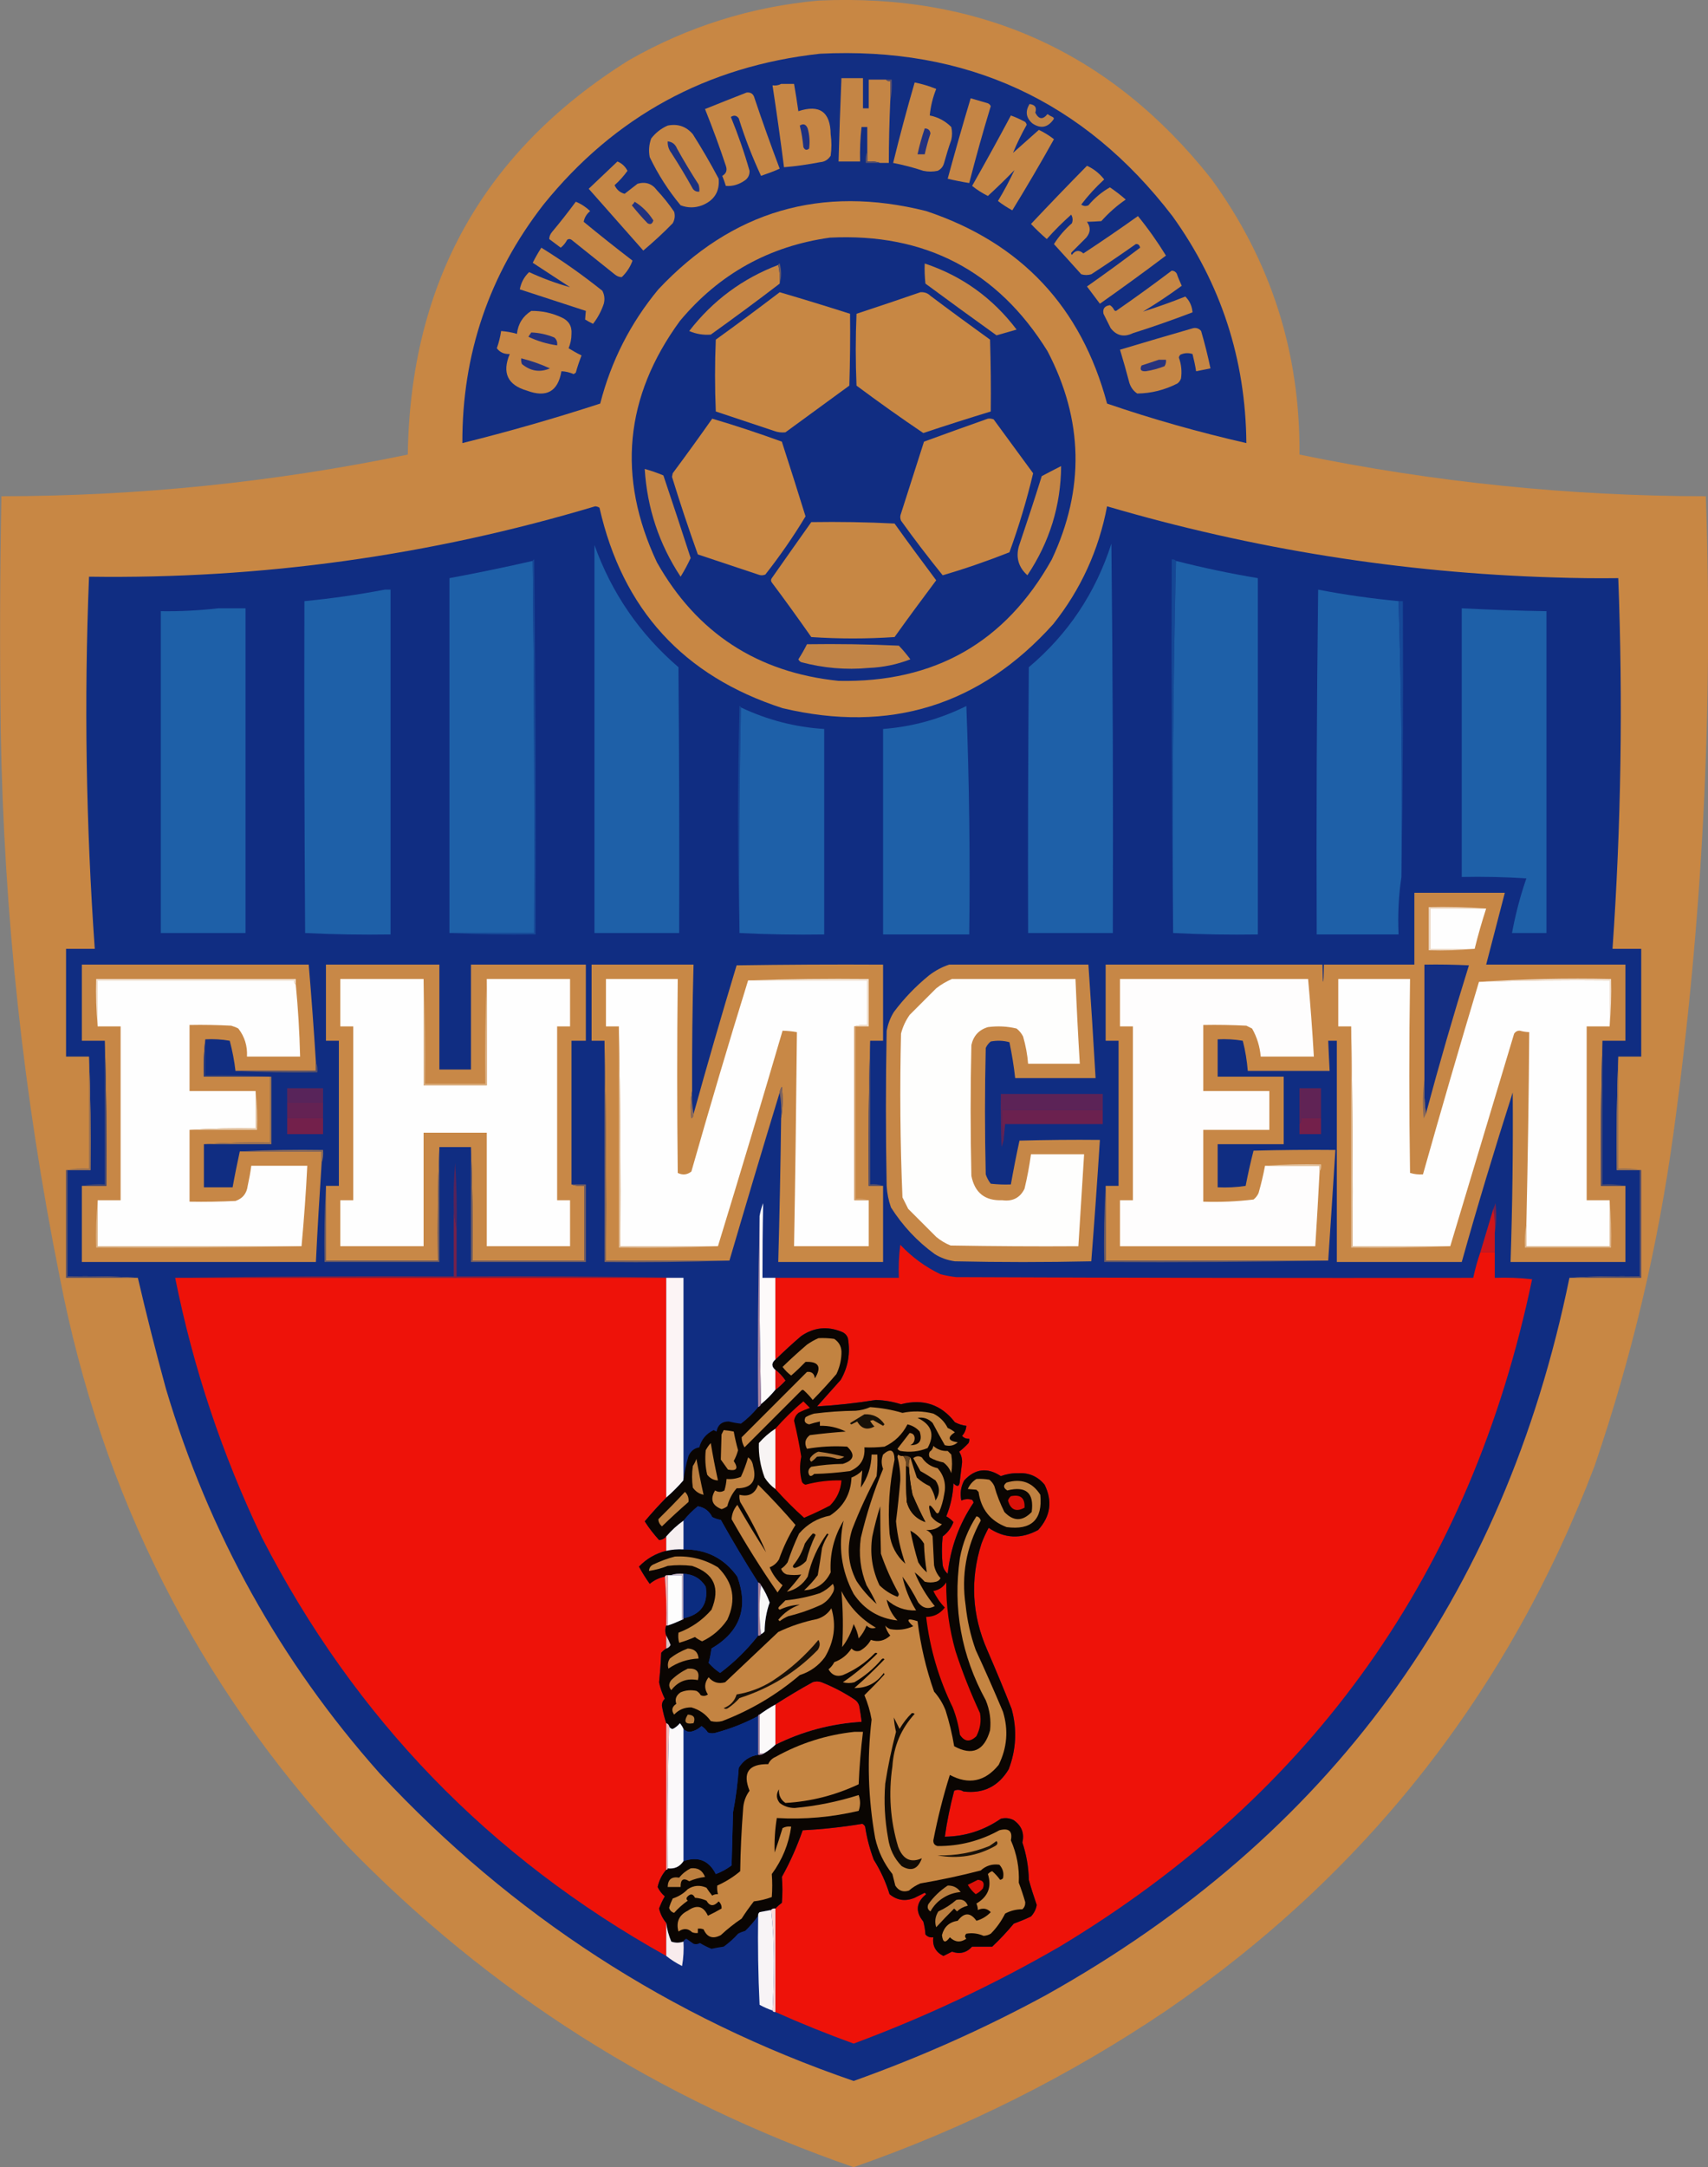 <?xml version="1.0" encoding="utf-8"?>
<!-- Generator: Adobe Illustrator 24.1.2, SVG Export Plug-In . SVG Version: 6.00 Build 0)  -->
<svg version="1.1" id="Слой_1" xmlns="http://www.w3.org/2000/svg" xmlns:xlink="http://www.w3.org/1999/xlink" x="0px" y="0px"
	 viewBox="0 0 1189.5 1508.4" style="enable-background:new 0 0 1189.5 1508.4;" xml:space="preserve">
<rect x="0" y="0" width="1189.5" height="1508.4" fill="#808080" stroke="none"/>
<style type="text/css">
	.st0{opacity:0.995;fill-rule:evenodd;clip-rule:evenodd;fill:#C88744;enable-background:new    ;}
	.st1{fill-rule:evenodd;clip-rule:evenodd;fill:#122E82;}
	.st2{fill-rule:evenodd;clip-rule:evenodd;fill:#C48545;}
	.st3{fill-rule:evenodd;clip-rule:evenodd;fill:#C68645;}
	.st4{fill-rule:evenodd;clip-rule:evenodd;fill:#C58645;}
	.st5{fill-rule:evenodd;clip-rule:evenodd;fill:#5D5169;}
	.st6{fill-rule:evenodd;clip-rule:evenodd;fill:#C58545;}
	.st7{fill-rule:evenodd;clip-rule:evenodd;fill:#BD8248;}
	.st8{fill-rule:evenodd;clip-rule:evenodd;fill:#1F3180;}
	.st9{fill-rule:evenodd;clip-rule:evenodd;fill:#23327F;}
	.st10{fill-rule:evenodd;clip-rule:evenodd;fill:#1C3180;}
	.st11{fill-rule:evenodd;clip-rule:evenodd;fill:#5A5169;}
	.st12{fill-rule:evenodd;clip-rule:evenodd;fill:#22327F;}
	.st13{fill-rule:evenodd;clip-rule:evenodd;fill:#112D82;}
	.st14{fill-rule:evenodd;clip-rule:evenodd;fill:#685964;}
	.st15{fill-rule:evenodd;clip-rule:evenodd;fill:#C78744;}
	.st16{fill-rule:evenodd;clip-rule:evenodd;fill:#21317F;}
	.st17{fill-rule:evenodd;clip-rule:evenodd;fill:#27337E;}
	.st18{fill-rule:evenodd;clip-rule:evenodd;fill:#C88744;}
	.st19{fill-rule:evenodd;clip-rule:evenodd;fill:#102D82;}
	.st20{fill-rule:evenodd;clip-rule:evenodd;fill:#1E60A8;}
	.st21{fill-rule:evenodd;clip-rule:evenodd;fill:#164796;}
	.st22{fill-rule:evenodd;clip-rule:evenodd;fill:#154795;}
	.st23{fill-rule:evenodd;clip-rule:evenodd;fill:#164897;}
	.st24{fill-rule:evenodd;clip-rule:evenodd;fill:#C18447;}
	.st25{fill-rule:evenodd;clip-rule:evenodd;fill:#C78746;}
	.st26{fill-rule:evenodd;clip-rule:evenodd;fill:#FEFEFE;}
	.st27{fill-rule:evenodd;clip-rule:evenodd;fill:#EDD8C3;}
	.st28{fill-rule:evenodd;clip-rule:evenodd;fill:#C88847;}
	.st29{fill-rule:evenodd;clip-rule:evenodd;fill:#C88846;}
	.st30{fill-rule:evenodd;clip-rule:evenodd;fill:#C68747;}
	.st31{fill-rule:evenodd;clip-rule:evenodd;fill:#142E82;}
	.st32{fill-rule:evenodd;clip-rule:evenodd;fill:#F1E1D1;}
	.st33{fill-rule:evenodd;clip-rule:evenodd;fill:#F2E3D3;}
	.st34{fill-rule:evenodd;clip-rule:evenodd;fill:#F1DFCE;}
	.st35{fill-rule:evenodd;clip-rule:evenodd;fill:#DCB387;}
	.st36{fill-rule:evenodd;clip-rule:evenodd;fill:#FEFEFD;}
	.st37{fill-rule:evenodd;clip-rule:evenodd;fill:#FEFDFD;}
	.st38{fill-rule:evenodd;clip-rule:evenodd;fill:#E1BD98;}
	.st39{fill-rule:evenodd;clip-rule:evenodd;fill:#D49F69;}
	.st40{fill-rule:evenodd;clip-rule:evenodd;fill:#494A6E;}
	.st41{fill-rule:evenodd;clip-rule:evenodd;fill:#5C5368;}
	.st42{fill-rule:evenodd;clip-rule:evenodd;fill:#4A4A6D;}
	.st43{fill-rule:evenodd;clip-rule:evenodd;fill:#916D56;}
	.st44{fill-rule:evenodd;clip-rule:evenodd;fill:#906D56;}
	.st45{fill-rule:evenodd;clip-rule:evenodd;fill:#55506A;}
	.st46{fill-rule:evenodd;clip-rule:evenodd;fill:#303D77;}
	.st47{fill-rule:evenodd;clip-rule:evenodd;fill:#58245A;}
	.st48{fill-rule:evenodd;clip-rule:evenodd;fill:#5C2357;}
	.st49{fill-rule:evenodd;clip-rule:evenodd;fill:#85675A;}
	.st50{fill-rule:evenodd;clip-rule:evenodd;fill:#642253;}
	.st51{fill-rule:evenodd;clip-rule:evenodd;fill:#602355;}
	.st52{fill-rule:evenodd;clip-rule:evenodd;fill:#8F6B57;}
	.st53{fill-rule:evenodd;clip-rule:evenodd;fill:#7E635D;}
	.st54{fill-rule:evenodd;clip-rule:evenodd;fill:#6B214F;}
	.st55{fill-rule:evenodd;clip-rule:evenodd;fill:#E7CCAF;}
	.st56{fill-rule:evenodd;clip-rule:evenodd;fill:#73204B;}
	.st57{fill-rule:evenodd;clip-rule:evenodd;fill:#9F7451;}
	.st58{fill-rule:evenodd;clip-rule:evenodd;fill:#886959;}
	.st59{fill-rule:evenodd;clip-rule:evenodd;fill:#E0BD96;}
	.st60{fill-rule:evenodd;clip-rule:evenodd;fill:#4C4A6E;}
	.st61{fill-rule:evenodd;clip-rule:evenodd;fill:#4D4B6D;}
	.st62{fill-rule:evenodd;clip-rule:evenodd;fill:#56235A;}
	.st63{fill-rule:evenodd;clip-rule:evenodd;fill:#FDFAFA;}
	.st64{fill-rule:evenodd;clip-rule:evenodd;fill:#782049;}
	.st65{fill-rule:evenodd;clip-rule:evenodd;fill:#CF161A;}
	.st66{fill-rule:evenodd;clip-rule:evenodd;fill:#E1BC95;}
	.st67{fill-rule:evenodd;clip-rule:evenodd;fill:#DEB68C;}
	.st68{fill-rule:evenodd;clip-rule:evenodd;fill:#6C5B63;}
	.st69{fill-rule:evenodd;clip-rule:evenodd;fill:#77605F;}
	.st70{fill-rule:evenodd;clip-rule:evenodd;fill:#7D635D;}
	.st71{fill-rule:evenodd;clip-rule:evenodd;fill:#AB86A1;}
	.st72{fill-rule:evenodd;clip-rule:evenodd;fill:#6A5A63;}
	.st73{fill-rule:evenodd;clip-rule:evenodd;fill:#EE1209;}
	.st74{fill-rule:evenodd;clip-rule:evenodd;fill:#75214B;}
	.st75{fill-rule:evenodd;clip-rule:evenodd;fill:#FCF4F5;}
	.st76{fill-rule:evenodd;clip-rule:evenodd;fill:#0A0502;}
	.st77{fill-rule:evenodd;clip-rule:evenodd;fill:#C28341;}
	.st78{fill-rule:evenodd;clip-rule:evenodd;fill:#DF1008;}
	.st79{fill-rule:evenodd;clip-rule:evenodd;fill:#EA1108;}
	.st80{fill-rule:evenodd;clip-rule:evenodd;fill:#C18341;}
	.st81{fill-rule:evenodd;clip-rule:evenodd;fill:#181108;}
	.st82{fill-rule:evenodd;clip-rule:evenodd;fill:#C08241;}
	.st83{fill-rule:evenodd;clip-rule:evenodd;fill:#F8F4F4;}
	.st84{fill-rule:evenodd;clip-rule:evenodd;fill:#C18241;}
	.st85{fill-rule:evenodd;clip-rule:evenodd;fill:#BD8040;}
	.st86{fill-rule:evenodd;clip-rule:evenodd;fill:#B2783C;}
	.st87{fill-rule:evenodd;clip-rule:evenodd;fill:#654422;}
	.st88{fill-rule:evenodd;clip-rule:evenodd;fill:#BA7D3E;}
	.st89{fill-rule:evenodd;clip-rule:evenodd;fill:#0E0904;}
	.st90{fill-rule:evenodd;clip-rule:evenodd;fill:#C48442;}
	.st91{fill-rule:evenodd;clip-rule:evenodd;fill:#BE8040;}
	.st92{fill-rule:evenodd;clip-rule:evenodd;fill:#DB1008;}
	.st93{fill-rule:evenodd;clip-rule:evenodd;fill:#0B2C80;}
	.st94{fill-rule:evenodd;clip-rule:evenodd;fill:#0A0603;}
	.st95{fill-rule:evenodd;clip-rule:evenodd;fill:#C58542;}
	.st96{fill-rule:evenodd;clip-rule:evenodd;fill:#F6EFF0;}
	.st97{fill-rule:evenodd;clip-rule:evenodd;fill:#080402;}
	.st98{fill-rule:evenodd;clip-rule:evenodd;fill:#0D0803;}
	.st99{fill-rule:evenodd;clip-rule:evenodd;fill:#FDFDFD;}
	.st100{fill-rule:evenodd;clip-rule:evenodd;fill:#D2BFC9;}
	.st101{fill-rule:evenodd;clip-rule:evenodd;fill:#F4B1AE;}
	.st102{fill-rule:evenodd;clip-rule:evenodd;fill:#A8849C;}
	.st103{fill-rule:evenodd;clip-rule:evenodd;fill:#F8F8F8;}
	.st104{fill-rule:evenodd;clip-rule:evenodd;fill:#BF8140;}
	.st105{fill-rule:evenodd;clip-rule:evenodd;fill:#E81108;}
	.st106{fill-rule:evenodd;clip-rule:evenodd;fill:#181008;}
	.st107{fill-rule:evenodd;clip-rule:evenodd;fill:#DBC5C3;}
	.st108{fill-rule:evenodd;clip-rule:evenodd;fill:#BA7E3F;}
	.st109{fill-rule:evenodd;clip-rule:evenodd;fill:#EC1108;}
	.st110{fill-rule:evenodd;clip-rule:evenodd;fill:#FBF9F9;}
	.st111{fill-rule:evenodd;clip-rule:evenodd;fill:#B67B3D;}
	.st112{fill-rule:evenodd;clip-rule:evenodd;fill:#0B2C82;}
	.st113{fill-rule:evenodd;clip-rule:evenodd;fill:#AB879F;}
	.st114{fill-rule:evenodd;clip-rule:evenodd;fill:#110B05;}
	.st115{fill-rule:evenodd;clip-rule:evenodd;fill:#F7B5B2;}
	.st116{fill-rule:evenodd;clip-rule:evenodd;fill:#FBF9FA;}
	.st117{fill-rule:evenodd;clip-rule:evenodd;fill:#1A1209;}
	.st118{fill-rule:evenodd;clip-rule:evenodd;fill:#BC7F3F;}
	.st119{fill-rule:evenodd;clip-rule:evenodd;fill:#DE1008;}
	.st120{fill-rule:evenodd;clip-rule:evenodd;fill:#B97D3E;}
	.st121{fill-rule:evenodd;clip-rule:evenodd;fill:#F9DAD9;}
	.st122{fill-rule:evenodd;clip-rule:evenodd;fill:#F8F4F6;}
	.st123{fill-rule:evenodd;clip-rule:evenodd;fill:#F8ECED;}
</style>
<g>
	<path class="st0" d="M570,0.4c112.7-5.2,203.9,36.1,273.5,124c41.6,57,62.1,121,61.5,192c93.3,19.2,187.7,28.9,283,29
		c5.2,148.3-2.3,296-22.5,443c-10.8,79.1-29.2,156.5-55,232c-59.8,157.2-159,283.4-297.5,378.5c-67.9,45.9-140.7,82.4-218.5,109.5
		c-135.8-46.9-253.4-121.5-353-224c-104.1-112.3-170.8-244.3-200-396C16.3,763,2.7,636.4,0.5,508.4c-0.7-54.3-0.6-108.7,0.5-163
		c95.3-0.1,189.7-9.7,283-29c1.7-119.9,53-211.4,154-274.5C479,18.5,523,4.7,570,0.4z"/>
</g>
<g>
	<path class="st1" d="M571,37.4c102-5.1,183.8,32.6,245.5,113c33.9,47.1,51,99.8,51.5,158c-32.8-7.5-65.2-16.6-97-27.5
		c-18-67.3-60-112-126-134c-73-18.3-135.1-0.2-186.5,54.5c-19.4,23.4-32.9,49.9-40.5,79.5c-31.7,10.3-63.7,19.5-96,27.5
		c-0.2-61.9,18.6-117.2,56.5-166C428,81.1,492.2,46.1,571,37.4z"/>
</g>
<g>
	<path class="st2" d="M617,55.4c0.7,0.9,1.7,1.2,3,1c0,4.7,0,9.3,0,14c-0.6,14.3-1,28.7-1,43c-2,0-4,0-6,0c-2.8-1-5.8-1.3-9-1
		c0-2.3,0-4.7,0-7c0-5.7,0-11.3,0-17c-1.3,0-2.7,0-4,0c-0.9,8-1.2,16-1,24c-5,0-10,0-15,0c0.5-19.3,1.2-38.7,2-58c5,0,10,0,15,0
		c0,7,0,14,0,21c1.3,0,2.7,0,4,0c0-6.7,0-13.3,0-20C609,55.4,613,55.4,617,55.4z"/>
</g>
<g>
	<path class="st3" d="M544,58.4c3,0,6,0,9,0c1.1,6.3,2.1,12.6,3,19c14.8-4.9,22.3,0.5,22.5,16c0.7,5,0.7,10,0,15
		c-1.8,2.8-4.3,4.3-7.5,4.5c-8.3,1.6-16.6,2.8-25,3.5c-2.4-19-5.1-38-8-57C540.2,59.7,542.2,59.4,544,58.4z"/>
</g>
<g>
	<path class="st4" d="M637,57.4c5.1,1,10.1,2.5,15,4.5c-2.4,6-3.9,12.2-4.5,18.5c5.8,1.1,10.8,3.8,15,8c0.7,3,0.7,6,0,9
		c-1.9,5.3-3.5,10.6-5,16c-0.7,2.6-2.2,4.4-4.5,5.5c-3.3,0.7-6.7,0.7-10,0c-6.9-2.3-13.9-4.1-21-5.5C626.6,94.7,631.6,76,637,57.4z"
		/>
</g>
<g>
	<path class="st4" d="M520,64.4c3-0.3,4.8,1.1,5.5,4c5.5,16.4,11.4,32.8,17.5,49c-4.2,1.9-8.6,3.5-13,5c-6-12.9-11.2-26.2-15.5-40
		c-1.5-2.1-3.3-2.4-5.5-1c5,12.3,9.4,24.8,13,37.5c0.1,2.7-0.9,4.9-3,6.5c-4.2,3-8.7,4.4-13.5,4c-0.7-2.4-1.6-4.7-2.5-7
		c2.8-1.6,3.6-3.9,2.5-7c-4.4-13.3-9.3-26.5-14.5-39.5C500.6,72,510.3,68.2,520,64.4z"/>
</g>
<g>
	<path class="st5" d="M617,55.4c1.3,0,2.7,0,4,0c0.3,5.2,0,10.2-1,15c0-4.7,0-9.3,0-14C618.7,56.7,617.7,56.3,617,55.4z"/>
</g>
<g>
	<path class="st6" d="M676,68.4c4,1.2,8,2.3,12,3.5c0.9,0.4,1.6,1.1,2,2c-5.4,17.7-10.4,35.6-15,53.5c-5-0.8-10-1.8-15-3
		C665.1,105.7,670.4,87,676,68.4z"/>
</g>
<g>
	<path class="st7" d="M717,72.4c3.9,0.5,5.2,2.5,4,6c2.4,4.7,5.2,5.1,8.5,1c1.1,0.8,2.3,1.5,3.5,2c1,0.5,1.2,1.2,0.5,2
		c-4,5.5-8.9,6.3-14.5,2.5C714.5,82,713.9,77.5,717,72.4z"/>
</g>
<g>
	<path class="st4" d="M704,80.4c3.4,1.2,6.7,2.7,10,4.5c0.5,0.6,0.9,1.2,1,2c-3.6,6.4-6.8,12.9-9.5,19.5c6-5.3,12-10.7,18-16
		c3.8,1.8,7.3,4,10.5,6.5c-9.3,16.7-19,33.2-29,49.5c-3.5-1.9-6.9-4.1-10-6.5c4.3-7.1,8.1-14.3,11.5-21.5c-6,6.2-12.2,12.2-18.5,18
		c-4-2-7.6-4.3-11-7C686.2,113.2,695.2,96.9,704,80.4z"/>
</g>
<g>
	<path class="st8" d="M557,87.4c2.5-1.6,4.3-0.9,5.5,2c1.3,4.6,1.6,9.3,1,14c-1.7,1.4-3,1.1-4-1C559,97.2,558.2,92.2,557,87.4z"/>
</g>
<g>
	<path class="st4" d="M465,87.4c7.1-1.4,12.9,0.6,17.5,6c6.4,10.1,12.4,20.4,18,31c0.8,8.9-3.1,15.1-11.5,18.5c-5,1.9-10,1.9-15,0
		c-8.5-10.2-15.7-21.4-21.5-33.5c-0.9-4.5-0.5-8.8,1-13C456.6,92.4,460.4,89.4,465,87.4z"/>
</g>
<g>
	<path class="st9" d="M644,89.4c2.3,0,3.7,1.2,4,3.5c-1.6,4.8-2.9,9.6-4,14.5c-1.7,0-3.3,0-5,0C640.3,101.3,642,95.3,644,89.4z"/>
</g>
<g>
	<path class="st10" d="M465,98.4c3.1,0.3,5.3,2,6.5,5c4.7,8.5,9.7,16.8,15,25c0.5,1.6,0.7,3.3,0.5,5c-1.9,0.2-3.4-0.5-4.5-2
		c-4.7-8.5-9.7-16.8-15-25C465.7,104,464.9,101.4,465,98.4z"/>
</g>
<g>
	<path class="st11" d="M604,105.4c0,2.3,0,4.7,0,7c3.2-0.3,6.2,0,9,1c-3.3,0-6.7,0-10,0C602.6,110.5,603,107.9,604,105.4z"/>
</g>
<g>
	<path class="st4" d="M430,112.4c3.1,1.3,5.4,3.4,7,6.5c-2.6,3.6-5.6,7-9,10c1.5,3.2,3.9,5.2,7,6c3-2.3,6-4.7,9-7
		c5.6-1.6,10.1-0.1,13.5,4.5c4.4,4.7,8.4,9.7,12,15c0.8,2.8,0.4,5.5-1,8c-6.5,6.7-13.4,13-20.5,19c-12.7-14.3-25.3-28.7-38-43
		C416.6,125.1,423.3,118.7,430,112.4z"/>
</g>
<g>
	<path class="st4" d="M401,140.4c3.7,1.5,7,3.7,10,6.5c-2.5,2.1-4,4.6-4.5,7.5c11.2,9.2,22.5,18.2,34,27c-1.5,4.3-4,8.1-7.5,11.5
		c-1.8,0-3.4-0.7-5-2c-10-8-20-16-30-24c-1-0.7-2-0.7-3,0c-1.1,2.1-2.6,4-4.5,5.5c-2.7-2-5.3-4-8-6c0-1.8,0.7-3.4,2-5
		C390.2,154.6,395.7,147.6,401,140.4z"/>
</g>
<g>
	<path class="st12" d="M442,140.4c5.3,3.3,9.6,7.6,13,13c-0.7,2.5-2,3.1-4,2c-3.9-4-7.5-8.2-11-12.5
		C440.8,142.2,441.5,141.4,442,140.4z"/>
</g>
<g>
	<path class="st4" d="M757,115.4c4.7,2.1,8.7,5.3,12,9.5c-5.9,5.4-11.2,11.2-16,17.5c1.6,1.1,3.2,1.3,5,0.5c4.3-5.1,9.3-9.3,15-12.5
		c3.8,2.6,7.5,5.4,11,8.5c-6.3,4.3-11.9,9.3-17,15c-3.5,0.3-6.8,0.4-10,0.5c2.7,3.8,2.5,7.4-0.5,11c-3.3,3.3-6.7,6.7-10,10
		c-0.7,0.7-0.7,1.3,0,2c2.4-3.3,5.1-3.6,8-1c12.8-8.4,25.5-17.1,38-26c7.1,8.7,13.6,17.9,19.5,27.5c-15.1,11.4-30.4,22.5-46,33.5
		c-3-4-6-8-9-12c12.5-8.8,24.9-17.8,37-27c-0.4-1.9-1.4-2.7-3-2.5c-10.2,7.2-20.5,14.2-31,21c-2.3,0.7-4.7,0.7-7,0
		c-6.3-7-12.6-14-19-21c3.4-5.4,7.6-10.2,12.5-14.5c0.8-2.1,0.6-4.1-0.5-6c-6,5.4-11.7,11-17,17c-3.8-3.3-7.5-6.8-11-10.5
		C730.8,142.3,743.8,128.8,757,115.4z"/>
</g>
<g>
	<path class="st13" d="M578,165.4c66.3-3.3,116.8,23.1,151.5,79c25,47.8,26,96.1,3,145c-32.3,57.8-81.8,85.9-148.5,84.5
		c-56.5-5.8-98.7-33.3-126.5-82.5c-27.9-59.3-22.5-115.3,16-168C500.8,190.7,535.7,171.3,578,165.4z"/>
</g>
<g>
	<path class="st2" d="M377,172.4c14.7,9.1,28.9,19.1,42.5,30c1.5,2.9,1.8,5.9,1,9c-1.7,5.1-4.2,9.8-7.5,14c-1.9-0.9-3.7-1.9-5.5-3
		c0.1-1.9,0.3-3.9,0.5-6c-15.3-5-30.7-10-46-15c0.9-4.7,3-8.7,6.5-12c9.3,4.3,18.8,7.8,28.5,10.5c-8.7-5.7-17.3-11.3-26-17
		C372.8,179.3,374.8,175.8,377,172.4z"/>
</g>
<g>
	<path class="st3" d="M542,184.4c1,4.1,1.3,8.5,1,13c-15.8,12.1-31.8,23.9-48,35.5c-5.2,0.4-10.2-0.4-15-2.5
		C496.3,209.3,517,193.9,542,184.4z"/>
</g>
<g>
	<path class="st4" d="M644,183.4c26.1,8.7,47.4,24.1,64,46c-4.7,1.3-9.3,2.7-14,4c-16.6-11.9-33.1-23.9-49.5-36
		C644,192.8,643.8,188.1,644,183.4z"/>
</g>
<g>
	<path class="st14" d="M542,184.4c0.1-0.5,0.4-0.9,1-1c1.3,4.8,1.3,9.5,0,14C543.3,192.9,542.9,188.6,542,184.4z"/>
</g>
<g>
	<path class="st4" d="M816,188.4c1.5,0,2.7,0.7,3.5,2c1,2.9,2.2,5.7,3.5,8.5c-8.7,6.4-17.7,12.4-27,18c9.9-3.1,19.7-6.6,29.5-10.5
		c3.1,3.1,4.7,6.8,5,11c-13.7,5.2-27.5,10.1-41.5,14.5c-6.2,3-11.4,1.8-15.5-3.5c-1.7-3.3-3.3-6.7-5-10c-0.7-3.5,0.8-5.5,4.5-6
		c1.3,0.8,2.3,2,3,3.5c0.7,0.7,1.3,0.7,2,0C790.9,207,803.5,197.8,816,188.4z"/>
</g>
<g>
	<path class="st15" d="M543,203.4c16.4,4.8,32.7,9.8,49,15c0.2,16.7,0,33.3-0.5,50c-14.8,10.8-29.7,21.7-44.5,32.5
		c-2.7,0.3-5.4,0-8-1c-13.5-4.5-27-9-40.5-13.5c-0.7-16.7-0.7-33.3,0-50C513.5,225.6,528.3,214.6,543,203.4z"/>
</g>
<g>
	<path class="st15" d="M641,203.4c2.7-0.2,5.1,0.6,7,2.5c13.7,10.3,27.6,20.5,41.5,30.5c0.5,16.7,0.7,33.3,0.5,50
		c-15.7,4.8-31.4,9.8-47,15c-15.7-10.6-31.2-21.6-46.5-33c-0.7-16.7-0.7-33.3,0-50C611.4,213.5,626.2,208.5,641,203.4z"/>
</g>
<g>
	<path class="st3" d="M370,216.4c7.3-0.1,14.3,1.4,21,4.5c5,2.2,7.4,6,7,11.5c0,3.5-0.7,6.8-2,10c2.9,1.8,5.9,3.5,9,5
		c-1.5,3.9-2.9,7.9-4,12c-0.5,0.3-1,0.7-1.5,1c-2.7-1.2-5.6-1.9-8.5-2c-2.4,14.1-10.4,18.6-24,13.5c-13.5-3.9-17.5-12.4-12-25.5
		c-3.8,0.2-6.8-1.1-9-4c1.4-3.9,2.4-7.9,3-12c3.7,0.3,7.4,0.9,11,2C360.8,225.4,364.1,220.1,370,216.4z"/>
</g>
<g>
	<path class="st4" d="M831,228.4c2.3-0.4,4.1,0.3,5.5,2c2.5,8.6,4.7,17.3,6.5,26c-3.3,0.7-6.7,1.3-10,2c-0.6-4-1.5-8-2.5-12
		c-2.8-0.9-5.6-0.8-8.5,0.5c-0.5,0.6-0.9,1.2-1,2c1.7,4.7,2.2,9.5,1.5,14.5c-0.5,1.4-1.3,2.6-2.5,3.5c-8.8,4.5-18.2,6.9-28,7
		c-2.7-1.8-4.5-4.3-5.5-7.5c-2-7.7-4.2-15.4-6.5-23C797,238.3,814,233.3,831,228.4z"/>
</g>
<g>
	<path class="st16" d="M370,231.4c5.5,0.2,10.9,1.4,16,3.5c1.7,1.4,2.3,3.3,2,5.5c-7-1-13.7-3-20-6
		C368.6,233.4,369.3,232.4,370,231.4z"/>
</g>
<g>
	<path class="st12" d="M363,249.4c6.9,1.7,13.6,4.1,20,7c-6.9,3-13.4,2-19.5-3C363,252.1,362.8,250.8,363,249.4z"/>
</g>
<g>
	<path class="st17" d="M807,250.4c1.7,0,3.3,0,5,0c0.2,1.6-0.1,3.1-1,4.5c-4.2,1.6-8.5,2.8-13,3.5c-3.4,0.2-4.4-1.1-3-4
		C799.1,253.1,803.1,251.7,807,250.4z"/>
</g>
<g>
	<path class="st18" d="M688,291.4c1.4-0.2,2.7,0,4,0.5c9.2,12.5,18.3,25,27.5,37.5c-4.4,18.6-9.9,36.9-16.5,55
		c-15.2,6-30.7,11.4-46.5,16c-10-12.4-19.7-25-29-38c-0.7-1.7-0.7-3.3,0-5c5.3-16.7,10.7-33.3,16-50
		C658.3,302,673.2,296.6,688,291.4z"/>
</g>
<g>
	<path class="st18" d="M496,291.4c16.3,4.8,32.5,10.2,48.5,16c5.6,17.3,11.1,34.6,16.5,52c-8.4,14-17.8,27.5-28,40.5
		c-1.7,0.7-3.3,0.7-5,0c-14-4.7-28-9.3-42-14c-6.4-17.8-12.4-35.8-18-54c0.2-0.8,0.3-1.7,0.5-2.5C477.8,316.9,487,304.2,496,291.4z"
		/>
</g>
<g>
	<path class="st4" d="M739,324.4c-0.2,27.5-8,52.8-23.5,76c-6.1-5.5-8.1-12.2-6-20c5.5-16.3,10.9-32.6,16-49
		C730,329,734.5,326.7,739,324.4z"/>
</g>
<g>
	<path class="st2" d="M449,326.4c4.4,1.2,8.7,2.7,13,4.5c6.4,19.1,12.8,38.3,19,57.5c-2.1,4.5-4.4,8.8-7,13
		C459,378.7,450.7,353.7,449,326.4z"/>
</g>
<g>
	<path class="st19" d="M1127,735.4c-1,26.2-1.3,52.5-1,79c5.3,0,10.7,0,16,0c0,24.7,0,49.3,0,74c-16.5-0.3-32.8,0-49,1
		c-45.6,222.6-167.2,389.1-365,499.5c-43,23.3-87.5,43.1-133.5,59.5c-128.1-44-238.1-115.4-330-214c-69.3-77.9-119-167.2-149-268
		c-7-25.6-13.5-51.3-19.5-77c-16.2-1-32.5-1.3-49-1c0-24.7,0-49.3,0-74c5.3,0,10.7,0,16,0c0.3-26.5,0-52.8-1-79c-5.3,0-10.7,0-16,0
		c0-25,0-50,0-75c6.7,0,13.3,0,20,0c-6.1-86.3-7.5-172.6-4-259c120,1.7,237.5-14.6,352.5-49c1.1,0.1,2.1,0.4,3,1
		C433.5,424.1,476,470.6,545,492.9c74.6,17.7,137.5-1.8,188.5-58.5c19.2-24.1,31.7-51.5,37.5-82c101.5,29.8,205.2,46.3,311,49.5
		c15,0.5,30,0.7,45,0.5c3.3,86.1,2,172.1-4,258c6.7,0,13.3,0,20,0c0,25,0,50,0,75C1137.6,735.4,1132.3,735.4,1127,735.4z"/>
</g>
<g>
	<path class="st15" d="M565,363.4c19.3-0.3,38.7,0,58,1c9.5,13.3,19.2,26.4,29,39.5c-9.8,13.1-19.5,26.2-29,39.5
		c-19.3,1.3-38.7,1.3-58,0c-9-12.8-18.1-25.5-27.5-38c-0.7-1-0.7-2,0-3C546.6,389.4,555.8,376.4,565,363.4z"/>
</g>
<g>
	<path class="st20" d="M414,379.4c12,33.4,31.5,61.8,58.5,85c0.5,61.7,0.7,123.3,0.5,185c-19.7,0-39.3,0-59,0
		C414,559.4,414,469.4,414,379.4z"/>
</g>
<g>
	<path class="st20" d="M774,378.4c1,90.2,1.3,180.5,1,271c-19.7,0-39.3,0-59,0c-0.2-61.7,0-123.3,0.5-185
		C743.9,441.3,763,412.6,774,378.4z"/>
</g>
<g>
	<path class="st20" d="M371,390.4c1,86.2,1.3,172.5,1,259c-19.7,0-39.3,0-59,0c0-82.3,0-164.7,0-247
		C332.4,398.8,351.7,394.8,371,390.4z"/>
</g>
<g>
	<path class="st21" d="M371,390.4c0.1-0.5,0.4-0.9,1-1c1,87,1.3,174,1,261c-20.2,0.3-40.2,0-60-1c19.7,0,39.3,0,59,0
		C372.3,562.9,372,476.6,371,390.4z"/>
</g>
<g>
	<path class="st22" d="M819,390.4c-2,86-2.7,172.3-2,259c-1-86.5-1.3-173.2-1-260C817.2,389.2,818.2,389.5,819,390.4z"/>
</g>
<g>
	<path class="st20" d="M819,390.4c18.8,4.8,37.8,8.8,57,12c0,82.7,0,165.3,0,248c-19.8,0.3-39.5,0-59-1
		C816.3,562.8,817,476.4,819,390.4z"/>
</g>
<g>
	<path class="st20" d="M268,410.4c1.3,0,2.7,0,4,0c0,80,0,160,0,240c-19.9,0.3-39.7,0-59.5-1c-0.5-77-0.7-154-0.5-231
		C230.9,416.6,249.5,413.9,268,410.4z"/>
</g>
<g>
	<path class="st20" d="M974,418.4c2,63.8,2.7,127.8,2,192c-2,13-2.6,26.3-2,40c-19,0-38,0-57,0c-0.3-80,0-160,1-240
		C936.5,414,955.2,416.6,974,418.4z"/>
</g>
<g>
	<path class="st23" d="M974,418.4c1,0,2,0,3,0c0.3,64.2,0,128.2-1,192C976.6,546.2,975.9,482.2,974,418.4z"/>
</g>
<g>
	<path class="st20" d="M152,423.4c6.3,0,12.7,0,19,0c0,75.3,0,150.7,0,226c-19.7,0-39.3,0-59,0c0-74.7,0-149.3,0-224
		C125.5,425.6,138.8,424.9,152,423.4z"/>
</g>
<g>
	<path class="st20" d="M1018,423.4c19.7,1,39.3,1.7,59,2c0,74.7,0,149.3,0,224c-8,0-16,0-24,0c2.4-12.9,5.7-25.6,10-38
		c-15-1-30-1.3-45-1C1018,548.1,1018,485.8,1018,423.4z"/>
</g>
<g>
	<path class="st24" d="M562,448.4c21.3-0.3,42.7,0,64,1c2.9,3,5.5,6.2,8,9.5c-9.3,3.6-18.9,5.6-29,6c-15.9,1.5-31.6,0.1-47-4
		c-0.9-0.4-1.6-1.1-2-2C558.2,455.5,560.2,452,562,448.4z"/>
</g>
<g>
	<path class="st22" d="M516,492.4c-1,52.2-1.3,104.5-1,157c-1.3-52.5-1.3-105.2,0-158C515.6,491.6,515.9,491.9,516,492.4z"/>
</g>
<g>
	<path class="st20" d="M516,492.4c18.4,8.7,37.7,13.7,58,15c0,47.7,0,95.3,0,143c-19.8,0.3-39.5,0-59-1
		C514.6,596.9,515,544.6,516,492.4z"/>
</g>
<g>
	<path class="st20" d="M673,491.4c2,52.7,2.7,105.7,2,159c-20,0-40,0-60,0c0-47.7,0-95.3,0-143C635.4,505.8,654.7,500.5,673,491.4z"
		/>
</g>
<g>
	<path class="st25" d="M1116,724.4c-1,33.5-1.3,67.2-1,101c5.7,0,11.3,0,17,0c0,17.7,0,35.3,0,53c-26.7,0-53.3,0-80,0
		c1.3-39.3,1.8-78.7,1.5-118c-12.5,39.1-24.4,78.4-35.5,118c-29,0-58,0-87,0c0-51.3,0-102.7,0-154c-2,0-4,0-6,0c0.3,7,0.6,14,1,21
		c-19,0-38,0-57,0c-0.6-7.1-1.7-14.1-3.5-21c-5.7-1-11.6-1.3-17.5-1c0,8.7,0,17.3,0,26c15.3,0,30.7,0,46,0c0,15.7,0,31.3,0,47
		c-15.3,0-30.7,0-46,0c0,10,0,20,0,30c6.6,0.3,13.1,0,19.5-1c1.6-8.2,3.4-16.4,5.5-24.5c19-0.5,38-0.7,57-0.5
		c-1.6,25.7-3.3,51.3-5,77c-51.7,0-103.3,0-155,0c0-17.3,0-34.7,0-52c3,0,6,0,9,0c0-33.7,0-67.3,0-101c-3,0-6,0-9,0
		c0-17.7,0-35.3,0-53c50.3,0,100.7,0,151,0c0.3,16,0.7,16,1,0c21,0,42,0,63,0c0-16.7,0-33.3,0-50c21,0,42,0,63,0
		c-4.3,16.7-8.7,33.3-13,50c32.3,0,64.7,0,97,0c0,17.7,0,35.3,0,53C1126.6,724.4,1121.3,724.4,1116,724.4z"/>
</g>
<g>
	<path class="st26" d="M1035,632.4c-3,9.2-5.7,18.6-8,28c-10.3,0-20.7,0-31,0c0-9.3,0-18.7,0-28C1009,632.4,1022,632.4,1035,632.4z"
		/>
</g>
<g>
	<path class="st27" d="M1035,632.4c-13,0-26,0-39,0c0,9.3,0,18.7,0,28c10.3,0,20.7,0,31,0c-10.5,1-21.2,1.3-32,1c0-10,0-20,0-30
		C1008.5,631.1,1021.8,631.4,1035,632.4z"/>
</g>
<g>
	<path class="st25" d="M220,739.4c0,2,0,4,0,6c-18.7,0-37.3,0-56,0c-0.8-7.1-2.2-14.1-4-21c-5.6-1-11.3-1.3-17-1
		c-1,8.5-1.3,17.2-1,26c15.3,0,30.7,0,46,0c0,15.3,0,30.7,0,46c-15.5-0.3-30.8,0-46,1c0,10,0,20,0,30c6.7,0,13.3,0,20,0
		c1.5-8.4,3.2-16.7,5-25c19,0,38,0,57,0c0,2.7,0,5.3,0,8c-1.5,23-2.9,46-4,69c-54.3,0-108.7,0-163,0c0-17.7,0-35.3,0-53
		c5.7,0,11.3,0,17,0c0.3-33.8,0-67.5-1-101c-5.3,0-10.7,0-16,0c0-17.7,0-35.3,0-53c52.7,0,105.3,0,158,0
		C216.9,694.1,218.6,716.7,220,739.4z"/>
</g>
<g>
	<path class="st28" d="M398,824.4c2.8,1,5.8,1.3,9,1c0,17.3,0,34.7,0,52c-26,0-52,0-78,0c0.3-26.5,0-52.8-1-79c-7.3,0-14.7,0-22,0
		c-1,26.2-1.3,52.5-1,79c-26,0-52,0-78,0c0-17.3,0-34.7,0-52c3,0,6,0,9,0c0-33.7,0-67.3,0-101c-3,0-6,0-9,0c0-17.7,0-35.3,0-53
		c26.3,0,52.7,0,79,0c0,24.3,0,48.7,0,73c7.3,0,14.7,0,22,0c0-24.3,0-48.7,0-73c26.7,0,53.3,0,80,0c0,17.7,0,35.3,0,53
		c-3.3,0-6.7,0-10,0C398,757.8,398,791.1,398,824.4z"/>
</g>
<g>
	<path class="st29" d="M482,759.4c-1.2,6.2-1.3,12.5-0.5,19c1-0.7,1.5-1.7,1.5-3c9.6-34.6,19.6-69.1,30-103.5c34-0.5,68-0.7,102-0.5
		c0,17.7,0,35.3,0,53c-3,0-6,0-9,0c-1,33.5-1.3,67.2-1,101c3.3,0,6.7,0,10,0c0,17.7,0,35.3,0,53c-24.3,0-48.7,0-73,0
		c0.9-33.3,1.6-66.7,2-100c1.2-7.2,1.3-14.5,0.5-22c-0.8,1.2-1.3,2.6-1.5,4c-11.9,38.9-23.5,77.9-35,117c-28.7,0-57.3,0-86,0
		c0.3-51.2,0-102.2-1-153c-3,0-6,0-9,0c0-17.7,0-35.3,0-53c23.7,0,47.3,0,71,0C482.2,700.8,481.9,730.1,482,759.4z"/>
</g>
<g>
	<path class="st30" d="M661,671.4c32.3,0,64.7,0,97,0c1.8,26.3,3.5,52.7,5,79c-18.7,0-37.3,0-56,0c-0.9-8.4-2.3-16.7-4-25
		c-4.3-1.2-8.6-1.3-13-0.5c-1.5,1.2-2.7,2.7-3.5,4.5c-0.7,29.3-0.7,58.7,0,88c0.8,2.4,2,4.6,3.5,6.5c4.7,0.5,9.3,0.7,14,0.5
		c1.8-10.2,3.8-20.4,6-30.5c18.7-0.5,37.3-0.7,56-0.5c-1.8,28.2-3.8,56.4-6,84.5c-31.7,0.7-63.3,0.7-95,0c-5-0.7-9.7-2.3-14-5
		c-12.3-8.9-22.4-19.8-30.5-32.5c-1.7-4.8-2.7-9.8-3-15c-0.7-36-0.7-72,0-108c0.9-4.6,2.5-9,5-13c7.1-9.5,15.3-18,24.5-25.5
		C651.3,675.6,655.9,673.1,661,671.4z"/>
</g>
<g>
	<path class="st31" d="M993,775.4c-1-7.8-1.3-15.8-1-24c0-26.7,0-53.3,0-80c10.3-0.2,20.7,0,31,0.5
		C1012.3,706.2,1002.3,740.7,993,775.4z"/>
</g>
<g>
	<path class="st32" d="M206,685.4c-0.9-0.7-1.2-1.7-1-3c-45.7,0-91.3,0-137,0c0,10.7,0,21.3,0,32c-1-10.8-1.3-21.8-1-33
		c46.3,0,92.7,0,139,0C206,682.8,206,684.1,206,685.4z"/>
</g>
<g>
	<path class="st33" d="M521,682.4c27.8-1,55.8-1.3,84-1c0,11,0,22,0,33c-3,0-6,0-9,0c-0.3,0-0.7,0-1,0c2.8-1,5.8-1.3,9-1
		c0-10.3,0-20.7,0-31C576.3,682.4,548.6,682.4,521,682.4z"/>
</g>
<g>
	<path class="st34" d="M1121,714.4c0-10.7,0-21.3,0-32c-30.4-0.3-60.7,0-91,1c30.3-2,61-2.7,92-2
		C1122.3,692.6,1121.9,703.6,1121,714.4z"/>
</g>
<g>
	<path class="st26" d="M206,685.4c1.6,16.6,2.6,33.3,3,50c-12.3,0-24.7,0-37,0c0.4-7.3-1.6-13.8-6-19.5c-1.6-0.9-3.3-1.5-5-2
		c-9.7-0.5-19.3-0.7-29-0.5c0,15.3,0,30.7,0,46c15.3,0,30.7,0,46,0c0,8.7,0,17.3,0,26c-15.5-0.3-30.8,0-46,1c0,16.7,0,33.3,0,50
		c10.7,0.2,21.3,0,32-0.5c5-1.7,7.8-5.2,8.5-10.5c1-4.6,1.9-9.3,2.5-14c13,0,26,0,39,0c-0.9,18.7-2.3,37.4-4,56
		c-47.3,0-94.7,0-142,0c0-10.7,0-21.3,0-32c5.3,0,10.7,0,16,0c0-40.3,0-80.7,0-121c-5.3,0-10.7,0-16,0c0-10.7,0-21.3,0-32
		c45.7,0,91.3,0,137,0C204.7,683.7,205,684.7,206,685.4z"/>
</g>
<g>
	<path class="st26" d="M295,681.4c0,24.7,0,49.3,0,74c14.7,0,29.3,0,44,0c0-24.7,0-49.3,0-74c19.3,0,38.7,0,58,0c0,11,0,22,0,33
		c-3,0-6,0-9,0c0,40.3,0,80.7,0,121c3,0,6,0,9,0c0,10.7,0,21.3,0,32c-19.3,0-38.7,0-58,0c0-26.3,0-52.7,0-79c-14.7,0-29.3,0-44,0
		c0,26.3,0,52.7,0,79c-19.3,0-38.7,0-58,0c0-10.7,0-21.3,0-32c3,0,6,0,9,0c0-40.3,0-80.7,0-121c-3,0-6,0-9,0c0-11,0-22,0-33
		C256.3,681.4,275.6,681.4,295,681.4z"/>
</g>
<g>
	<path class="st35" d="M295,681.4c1,24.2,1.3,48.5,1,73c14,0,28,0,42,0c-0.3-24.5,0-48.8,1-73c0,24.7,0,49.3,0,74
		c-14.7,0-29.3,0-44,0C295,730.8,295,706.1,295,681.4z"/>
</g>
<g>
	<path class="st26" d="M521,682.4c27.7,0,55.3,0,83,0c0,10.3,0,20.7,0,31c-3.2-0.3-6.2,0-9,1c0,40.3,0,80.7,0,121c3.3,0,6.7,0,10,0
		c0,10.7,0,21.3,0,32c-17.3,0-34.7,0-52,0c0.9-49.7,1.5-99.3,2-149c-3.3-0.6-6.6-0.9-10-1c-14.7,50.1-29.7,100.1-45,150
		c-22.7,0-45.3,0-68,0c0.3-51.2,0-102.2-1-153c-3,0-6,0-9,0c0-11,0-22,0-33c16.7,0,33.3,0,50,0c-0.5,45-0.5,90,0,135
		c3.5,1.7,6.6,1.3,9.5-1C494.2,770.9,507.3,726.5,521,682.4z"/>
</g>
<g>
	<path class="st36" d="M663,681.4c28.7,0,57.3,0,86,0c0.8,19.7,1.8,39.3,3,59c-12,0-24,0-36,0c-0.5-6.4-1.7-12.8-3.5-19
		c-1.1-2.1-2.6-4-4.5-5.5c-6.6-1.6-13.2-1.9-20-1c-6.3,1.9-10.1,6.1-11.5,12.5c-0.7,30.3-0.7,60.7,0,91c2.3,11.8,9.5,17.5,21.5,17
		c7.2,1,12.4-1.7,15.5-8c1.9-7.9,3.4-15.9,4.5-24c12.3,0,24.7,0,37,0c-1.3,21.3-2.7,42.7-4,64c-29.7,0.2-59.3,0-89-0.5
		c-3.7-1.5-7-3.5-10-6c-6.5-6.5-13-13-19.5-19.5c-1.3-2.7-2.7-5.3-4-8c-1.6-38-1.9-76-1-114c1.2-4.7,3.2-9,6-13
		c6.2-6.2,12.3-12.3,18.5-18.5C655.4,685.2,659.1,683.1,663,681.4z"/>
</g>
<g>
	<path class="st37" d="M881,811.4c12.7,0,25.3,0,38,0c0,1.3,0,2.7,0,4c-0.9,17.3-1.9,34.7-3,52c-45.3,0-90.7,0-136,0
		c0-10.7,0-21.3,0-32c3,0,6,0,9,0c0-40.3,0-80.7,0-121c-3,0-6,0-9,0c0-11,0-22,0-33c43.7,0,87.3,0,131,0c1.6,18,3,36,4,54
		c-12.3,0-24.7,0-37,0c-0.6-7-2.6-13.5-6-19.5c-1.3-0.7-2.7-1.3-4-2c-10-0.5-20-0.7-30-0.5c0,15.3,0,30.7,0,46c15.3,0,30.7,0,46,0
		c0,9,0,18,0,27c-15.3,0-30.7,0-46,0c0,16.7,0,33.3,0,50c11.7,0.4,23.4-0.1,35-1.5c1.5-1.2,2.7-2.7,3.5-4.5
		C878.3,824.1,879.8,817.8,881,811.4z"/>
</g>
<g>
	<path class="st26" d="M1030,683.4c30.3-1,60.6-1.3,91-1c0,10.7,0,21.3,0,32c-5.3,0-10.7,0-16,0c0,40.3,0,80.7,0,121
		c5.3,0,10.7,0,16,0c0,10.7,0,21.3,0,32c-19.3,0-38.7,0-58,0c0-5,0-10,0-15c1-44.7,1.7-89.3,2-134c-2.2-0.1-4.4-0.4-6.5-1
		c-1.7-0.1-3,0.6-4,2c-14.8,49.4-29.7,98.7-44.5,148c-22.7,0-45.3,0-68,0c0.3-51.2,0-102.2-1-153c-3,0-6,0-9,0c0-11,0-22,0-33
		c16.7,0,33.3,0,50,0c-0.7,45-0.7,90,0,135c2.9,0.9,5.9,1.2,9,1C1003.6,772.7,1016.6,728,1030,683.4z"/>
</g>
<g>
	<path class="st38" d="M431,714.4c1,50.8,1.3,101.8,1,153c22.7,0,45.3,0,68,0c-22.8,1-45.8,1.3-69,1C431,817.1,431,765.8,431,714.4z
		"/>
</g>
<g>
	<path class="st39" d="M595,714.4c0.3,0,0.7,0,1,0c0,40,0,80,0,120c3.2-0.3,6.2,0,9,1c-3.3,0-6.7,0-10,0
		C595,795.1,595,754.8,595,714.4z"/>
</g>
<g>
	<path class="st40" d="M73,724.4c1,33.5,1.3,67.2,1,101c-5.7,0-11.3,0-17,0c5.1-1,10.5-1.3,16-1C73,791.1,73,757.8,73,724.4z"/>
</g>
<g>
	<path class="st41" d="M606,724.4c0,33.3,0,66.7,0,100c3.2-0.3,6.2,0,9,1c-3.3,0-6.7,0-10,0C604.6,791.6,605,757.9,606,724.4z"/>
</g>
<g>
	<path class="st42" d="M1116,724.4c0,33.3,0,66.7,0,100c5.5-0.3,10.9,0,16,1c-5.7,0-11.3,0-17,0C1114.6,791.6,1115,757.9,1116,724.4
		z"/>
</g>
<g>
	<path class="st43" d="M62,735.4c1,26.2,1.3,52.5,1,79c-5.3,0-10.7,0-16,0c-0.3,0-0.7,0-1,0c5.1-1,10.5-1.3,16-1
		C62,787.4,62,761.4,62,735.4z"/>
</g>
<g>
	<path class="st44" d="M1127,735.4c0,26,0,52,0,78c5.5-0.3,10.9,0,16,1c-0.3,0-0.7,0-1,0c-5.3,0-10.7,0-16,0
		C1125.6,787.9,1126,761.6,1127,735.4z"/>
</g>
<g>
	<path class="st45" d="M220,739.4c1,2.1,1.3,4.4,1,7c-19.2,0.3-38.2,0-57-1c18.7,0,37.3,0,56,0C220,743.4,220,741.4,220,739.4z"/>
</g>
<g>
	<path class="st46" d="M143,723.4c0,8.3,0,16.7,0,25c15.5-0.3,30.8,0,46,1c-0.3,0-0.7,0-1,0c-15.3,0-30.7,0-46,0
		C141.6,740.6,142,731.9,143,723.4z"/>
</g>
<g>
	<path class="st47" d="M225,767.4c-8.3,0-16.7,0-25,0c0-3.3,0-6.7,0-10c8.3,0,16.7,0,25,0C225,760.8,225,764.1,225,767.4z"/>
</g>
<g>
	<path class="st48" d="M768,772.4c-23.3,0-46.7,0-70,0c-0.3,7.2,0,14.2,1,21c-0.4,1.7-0.9,3.3-1.5,5c-0.5-12.3-0.7-24.7-0.5-37
		c23.7,0,47.3,0,71,0C768,765.1,768,768.8,768,772.4z"/>
</g>
<g>
	<path class="st49" d="M992,751.4c-0.3,8.2,0,16.2,1,24c-0.5,1-1,2-1.5,3C990.6,769.3,990.8,760.3,992,751.4z"/>
</g>
<g>
	<path class="st50" d="M200,767.4c8.3,0,16.7,0,25,0c0,3.7,0,7.3,0,11c-8.3,0-16.7,0-25,0C200,774.8,200,771.1,200,767.4z"/>
</g>
<g>
	<path class="st51" d="M920,778.4c-4.7,0-9.3,0-14,0c0.3,1.6-0.1,2.9-1,4c0-8.3,0-16.7,0-25c5,0,10,0,15,0
		C920,764.4,920,771.4,920,778.4z"/>
</g>
<g>
	<path class="st52" d="M482,759.4c-0.3,5.5,0,10.9,1,16c0,1.3-0.5,2.3-1.5,3C480.6,771.9,480.8,765.6,482,759.4z"/>
</g>
<g>
	<path class="st53" d="M544,778.4c0.3-6.2,0-12.2-1-18c0.2-1.4,0.7-2.8,1.5-4C545.3,763.9,545.1,771.3,544,778.4z"/>
</g>
<g>
	<path class="st54" d="M768,772.4c0,3.3,0,6.7,0,10c-22.7,0-45.3,0-68,0c-0.4,3.7-0.8,7.3-1,11c-1-6.8-1.3-13.8-1-21
		C721.3,772.4,744.6,772.4,768,772.4z"/>
</g>
<g>
	<path class="st55" d="M178,759.4c1,8.8,1.3,17.8,1,27c-15.7,0-31.3,0-47,0c15.2-1,30.5-1.3,46-1C178,776.8,178,768.1,178,759.4z"/>
</g>
<g>
	<path class="st56" d="M200,778.4c8.3,0,16.7,0,25,0c0,3.7,0,7.3,0,11c-8.3,0-16.7,0-25,0C200,785.8,200,782.1,200,778.4z"/>
</g>
<g>
	<path class="st56" d="M920,778.4c0,3.7,0,7.3,0,11c-5,0-10,0-15,0c0-2.3,0-4.7,0-7c0.9-1.1,1.3-2.4,1-4
		C910.6,778.4,915.3,778.4,920,778.4z"/>
</g>
<g>
	<path class="st57" d="M188,749.4c0.3,0,0.7,0,1,0c0,15.7,0,31.3,0,47c-15.7,0-31.3,0-47,0c15.2-1,30.5-1.3,46-1
		C188,780.1,188,764.8,188,749.4z"/>
</g>
<g>
	<path class="st58" d="M167,801.4c19.2-1,38.5-1.3,58-1c0.3,3.2,0,6.2-1,9c0-2.7,0-5.3,0-8C205,801.4,186,801.4,167,801.4z"/>
</g>
<g>
	<path class="st59" d="M881,811.4c12.8-1,25.8-1.3,39-1c0.3,1.9,0,3.6-1,5c0-1.3,0-2.7,0-4C906.3,811.4,893.6,811.4,881,811.4z"/>
</g>
<g>
	<path class="st60" d="M46,814.4c0.3,0,0.7,0,1,0c0,24.7,0,49.3,0,74c16.5-0.3,32.8,0,49,1c-16.7,0-33.3,0-50,0
		C46,864.4,46,839.4,46,814.4z"/>
</g>
<g>
	<path class="st61" d="M1142,814.4c0.3,0,0.7,0,1,0c0,25,0,50,0,75c-16.7,0-33.3,0-50,0c16.2-1,32.5-1.3,49-1
		C1142,863.8,1142,839.1,1142,814.4z"/>
</g>
<g>
	<path class="st62" d="M318,855.4c-0.7-4-1.3-8-2-12c-0.3-11.4,0-22.7,1-34C318,824.8,318.3,840.1,318,855.4z"/>
</g>
<g>
	<path class="st63" d="M540,889.4c0,19,0,38,0,57c-2.7,2.3-2.7,4.7,0,7c0,4.7,0,9.3,0,14c-3,3.7-6.3,7-10,10c-1-43.5-1.3-87.2-1-131
		c0.5-3.1,1.4-6.1,2.5-9c-0.4,17.3-0.5,34.6-0.5,52C534,889.4,537,889.4,540,889.4z"/>
</g>
<g>
	<path class="st64" d="M1041,858.4c0.3-5.9,0-11.5-1-17c0.6-1.3,1.1-2.6,1.5-4C1042.3,844.6,1042.1,851.6,1041,858.4z"/>
</g>
<g>
	<path class="st65" d="M1040,841.4c1,5.5,1.3,11.1,1,17c0,4.3,0,8.7,0,13c-3.3,0-6.7,0-10,0C1034,861.4,1037,851.4,1040,841.4z"/>
</g>
<g>
	<path class="st35" d="M68,835.4c0,10.7,0,21.3,0,32c47.3,0,94.7,0,142,0c-47.5,1-95.2,1.3-143,1C66.6,857.3,67,846.3,68,835.4z"/>
</g>
<g>
	<path class="st66" d="M941,714.4c1,50.8,1.3,101.8,1,153c22.7,0,45.3,0,68,0c-22.8,1-45.8,1.3-69,1C941,817.1,941,765.8,941,714.4z
		"/>
</g>
<g>
	<path class="st67" d="M1121,835.4c1,10.8,1.3,21.8,1,33c-20,0-40,0-60,0c-0.3-5.5,0-10.9,1-16c0,5,0,10,0,15c19.3,0,38.7,0,58,0
		C1121,856.8,1121,846.1,1121,835.4z"/>
</g>
<g>
	<path class="st68" d="M306,798.4c0,26.7,0,53.3,0,80c-26.7,0-53.3,0-80,0c-0.3-17.8,0-35.5,1-53c0,17.3,0,34.7,0,52c26,0,52,0,78,0
		C304.6,850.9,305,824.6,306,798.4z"/>
</g>
<g>
	<path class="st69" d="M328,798.4c1,26.2,1.3,52.5,1,79c26,0,52,0,78,0c0-17.3,0-34.7,0-52c-3.2,0.3-6.2,0-9-1c3.3,0,6.7,0,10,0
		c0,18,0,36,0,54c-26.7,0-53.3,0-80,0C328,851.8,328,825.1,328,798.4z"/>
</g>
<g>
	<path class="st70" d="M421,724.4c1,50.8,1.3,101.8,1,153c28.7,0,57.3,0,86,0c-28.8,1-57.8,1.3-87,1C421,827.1,421,775.8,421,724.4z
		"/>
</g>
<g>
	<path class="st71" d="M529,846.4c-0.3,43.8,0,87.5,1,131c-0.3,1-1,1.7-2,2C527.6,934.9,528,890.6,529,846.4z"/>
</g>
<g>
	<path class="st72" d="M770,825.4c0,17.3,0,34.7,0,52c51.7,0,103.3,0,155,0c-51.8,1-103.8,1.3-156,1
		C768.6,860.6,769,842.9,770,825.4z"/>
</g>
<g>
	<path class="st73" d="M1031,871.4c3.3,0,6.7,0,10,0c0,6,0,12,0,18c8.7-0.3,17.4,0,26,1c-42.4,203.1-152.1,358-329,464.5
		c-45.9,26.5-93.7,49-143.5,67.5c-18.5-6.7-36.6-14-54.5-22c0-24,0-48,0-72c1.3-1.4,2.8-2.8,4.5-4c0.5-6,0.5-12,0-18
		c5.8-10.4,10.6-21.3,14.5-32.5c13.9-0.7,27.8-2.2,41.5-4.5c0.9,0.4,1.6,1.1,2,2c1.2,7.9,3.2,15.5,6,23c4.7,7.5,8.4,15.5,11,24
		c5.2,4.3,11,5.2,17.5,2.5c2.3-1.2,4.7-2.3,7-3.5c0.3,0.3,0.7,0.7,1,1c-7,5.7-7.7,12.1-2,19c0.8,2.9,1.3,5.9,1.5,9
		c1.4,1.7,3.3,2.3,5.5,2c-0.8,5.9,1.6,10.3,7,13c2-1,4-2,6-3c5.4,1.9,10.1,0.8,14-3.5c4.7,0,9.3,0,14,0c5.3-5,10.3-10.3,15-16
		c4.1-1.5,8.1-3.1,12-5c2.1-2.3,3.5-4.9,4-8c-2-5.8-3.9-11.6-5.5-17.5c-0.2-8.9-1.7-17.6-4.5-26c1.5-6.4-0.5-11.6-6-15.5
		c-2.9-1.5-5.9-1.8-9-1c-11.8,8.1-24.8,12.3-39,12.5c1.5-10.8,3.7-21.4,6.5-32c2.1-1,4.3-0.8,6.5,0.5c13.8,1.7,24.3-3.5,31.5-15.5
		c5.2-13.7,5.9-27.7,2-42c-5.4-13.8-11.1-27.4-17-41c-10.6-24.2-12-48.9-4-74c1.4-3.8,3.1-7.4,5-11c11.1,7.5,22.6,8,34.5,1.5
		c8.6-9.5,10.1-20,4.5-31.5c-4.8-5.8-11-8.5-18.5-8c-4.1-0.1-8.1,0.6-12,2c-9.4-6.2-17.9-5.2-25.5,3c-2.4,4.4-3,9.1-2,14
		c2.4-1.1,4.9-1.3,7.5-0.5c0.5,0.6,0.9,1.2,1,2c-10.1,15-16.1,31.5-18,49.5c-1.8-1.6-3-3.6-3.5-6c-0.7-6.7-0.7-13.3,0-20
		c3.5-2.6,6-6,7.5-10c-1.4-1.6-3.1-2.9-5-4c3-7.4,4.7-15,5-23c2.8,2.9,4.3,2.3,4.5-2c0.5-4.2,1-8.3,1.5-12.5c0.1-2.7-0.6-5.2-2-7.5
		c2.3-1.8,4.5-3.8,6.5-6c0.5-1,0.6-2,0.5-3c-2,0.1-3.7-0.5-5-2c1.8-2,2.8-4.3,3-7c-2.8-0.3-5.5-1.2-8-2.5
		c-9.6-12.4-22.1-16.5-37.5-12.5c-5.7-1.8-11.5-2.8-17.5-3c-13.7,2.2-27.3,3.7-41,4.5c5.5-6.2,11-12.3,16.5-18.5
		c5.2-9,6.8-18.7,5-29c-0.8-2.2-2.3-3.7-4.5-4.5c-9.9-4-19.2-3-28,3c-6.2,5.3-12.2,10.8-18,16.5c0-19,0-38,0-57c28.7,0,57.3,0,86,0
		c-0.3-7.7,0-15.4,1-23c8.1,8.6,17.4,15.4,28,20.5c3.6,0.9,7.3,1.6,11,2c120,0.5,240,0.7,360,0.5
		C1027.3,883.3,1029,877.3,1031,871.4z"/>
</g>
<g>
	<path class="st74" d="M316,843.4c0.7,4,1.3,8,2,12c0,11,0,22,0,33c52.8-0.3,105.5,0,158,1c-4,0-8,0-12,0c-114,0-228,0-342,0
		c64.5-1,129.2-1.3,194-1C316,873.4,316,858.4,316,843.4z"/>
</g>
<g>
	<path class="st73" d="M122,889.4c114,0,228,0,342,0c0,51,0,102,0,153c-5.2,5.3-10.2,10.8-15,16.5c2.9,4.6,6.3,8.9,10,13
		c1.9-0.1,3.6-0.9,5-2.5c0,3.3,0,6.7,0,10c-7.5,1.9-13.8,5.6-19,11c2.2,4.1,4.7,8.1,7.5,12c3.1-2.6,6.6-4.3,10.5-5
		c1,11.2,1.3,22.5,1,34c-0.9,2.3-0.9,4.6,0,7c0,3,0,6,0,9c-1.3,0.8-2.5,1.8-3.5,3c-0.3,6.8-0.8,13.7-1.5,20.5c0.8,4,2.2,7.8,4,11.5
		c-1.4,1.3-2.1,3-2,5c0.7,4.1,1.7,8.1,3,12c0,34,0,68,0,102c-3,3.4-5,7.4-6,12c1.2,2.6,2.9,4.7,5,6.5c-1.6,2.7-2.9,5.6-4,8.5
		c0.9,3.8,2.6,7.1,5,10c0,7.7,0,15.3,0,23c-123.1-68.6-217-165.6-281.5-291C154.8,1012.6,134.6,952.3,122,889.4z"/>
</g>
<g>
	<path class="st75" d="M464,889.4c4,0,8,0,12,0c0,47,0,94,0,141c-3.7,4.3-7.7,8.3-12,12C464,991.4,464,940.4,464,889.4z"/>
</g>
<g>
	<path class="st76" d="M540,1328.4c-1.3-0.2-2.3,0.1-3,1c-2.7,0.4-5.3,0.9-8,1.5c-0.8,0.7-1.1,1.5-1,2.5c-2.6,3.7-5.6,7.2-9,10.5
		c-1.7,0.5-3.4,1.1-5,2c-3,3.4-6.4,6.4-10,9c-2.8,0.4-5.7,0.9-8.5,1.5c-2.8-1.1-5.4-2.4-8-4c-1.5,0.8-3,1-4.5,0.5
		c-1.7-1.2-3.3-2.3-5-3.5c-1,0.4-1.7,1-2,2c-2.9,1-5.7,1-8.5,0c-1.8-4.3-3-8.6-3.5-13c-2.4-2.9-4.1-6.2-5-10c1.1-2.9,2.4-5.8,4-8.5
		c-2.1-1.8-3.8-3.9-5-6.5c1-4.6,3-8.6,6-12c0.7,0,1-0.3,1-1c4.7,0.6,8.4-1.1,11-5c10.2-3.5,17.7-0.5,22.5,9c4-1.5,7.6-3.5,11-6
		c0.3-12.3,0.7-24.7,1-37c2-10.3,3.3-20.6,4-31c3.1-5.1,7.6-8.1,13.5-9c1.6,0.3,2.9-0.1,4-1c3-1.7,5.6-3.7,8-6
		c18.9-9.4,38.9-14.7,60-16c-0.4-3.3-0.9-6.7-1.5-10c-0.3-2.3-1.5-4.2-3.5-5.5c-7.2-4.8-14.9-8.8-23-12c-2-0.7-4-0.7-6,0
		c-8.9,4.9-17.5,10.1-26,15.5c-3.9,2.1-7.5,4.4-11,7c-0.7,0-1,0.3-1,1c-9.2,4.9-18.9,8.7-29,11.5c-2,0.7-4,0.7-6,0
		c-1.2-1.9-2.7-3.4-4.5-4.5c-2.2,2.1-4.9,3.5-8,4c-1.8,0-3.3-0.7-4.5-2c-0.6-1.5-1.4-2.8-2.5-4c-1.4,1.7-3.1,3.1-5,4
		c-1.3-0.1-2.1-0.8-2.5-2c-0.3-1-1-1.7-2-2c-1.3-3.9-2.3-7.9-3-12c-0.1-2,0.6-3.7,2-5c-1.8-3.7-3.2-7.5-4-11.5
		c0.7-6.8,1.2-13.7,1.5-20.5c1-1.2,2.2-2.2,3.5-3c1.4-0.4,2.4-1.2,3-2.5c-0.9-2.3-1.9-4.5-3-6.5c-0.9-2.4-0.9-4.7,0-7
		c0.3,0,0.7,0,1,0c3.4-1.1,6.7-2.5,10-4c0.7,0,1-0.3,1-1c12.1-2.6,17.3-9.9,15.5-22c-3.5-5.7-8.7-8.7-15.5-9c-3.2-0.3-6.2,0-9,1
		c-0.7,0-1.3,0-2,0c-1-0.2-1.7,0.2-2,1c-3.9,0.7-7.4,2.4-10.5,5c-2.8-3.9-5.3-7.9-7.5-12c5.2-5.4,11.5-9.1,19-11
		c3.9-0.9,7.9-1.2,12-1c15.9-0.1,28.4,6.2,37.5,19c7.9,21.7,1.9,38.3-18,50c-0.5,3.5-1.1,6.8-2,10c2.4,2.7,5,5,8,7
		c10-7.5,18.8-16.2,26.5-26c1,0.2,1.7-0.2,2-1c1-0.4,1.8-1.1,2.5-2c0.1-6.9,1.2-13.5,3.5-20c-1.5-4.3-3.5-8.3-6-12c-0.3-1-1-1.7-2-2
		c-9-14.2-17.7-28.7-26-43.5c-2.1-0.4-4.1-1-6-2c-2.1-4.2-5.4-6.7-10-7.5c-3.7,3-7,6.3-10,10c-4.4,3.2-8.4,6.9-12,11
		c-1.4,1.6-3.1,2.4-5,2.5c-3.7-4.1-7.1-8.4-10-13c4.8-5.7,9.8-11.2,15-16.5c4.3-3.7,8.3-7.7,12-12c0.6-5.6,1.8-11.3,3.5-17
		c1.5-3.4,4-5.4,7.5-6c1.5-5.5,4.8-9.5,10-12c0.7,0.3,1.3,0.7,2,1c0.9-4.7,3.7-7,8.5-7c2.9,0.7,5.7,1.2,8.5,1.5
		c4.5-3.3,8.5-7.2,12-11.5c1-0.3,1.7-1,2-2c3.7-3,7-6.3,10-10c2.5-2,4.8-4.1,7-6.5c-2-2.9-4.3-5.4-7-7.5c-2.7-2.3-2.7-4.7,0-7
		c5.8-5.7,11.8-11.2,18-16.5c8.8-6,18.1-7,28-3c2.2,0.8,3.7,2.3,4.5,4.5c1.8,10.3,0.2,20-5,29c-5.5,6.2-11,12.3-16.5,18.5
		c13.7-0.8,27.3-2.3,41-4.5c6,0.2,11.8,1.2,17.5,3c15.4-4,27.9,0.1,37.5,12.5c2.5,1.3,5.2,2.2,8,2.5c-0.2,2.7-1.2,5-3,7
		c1.3,1.5,3,2.1,5,2c0.1,1,0,2-0.5,3c-2,2.2-4.2,4.2-6.5,6c1.4,2.3,2.1,4.8,2,7.5c-0.5,4.2-1,8.3-1.5,12.5c-0.2,4.3-1.7,4.9-4.5,2
		c-0.3,8-2,15.6-5,23c1.9,1.1,3.6,2.4,5,4c-1.5,4-4,7.4-7.5,10c-0.7,6.7-0.7,13.3,0,20c0.5,2.4,1.7,4.4,3.5,6
		c1.9-18,7.9-34.5,18-49.5c-0.1-0.8-0.5-1.4-1-2c-2.6-0.8-5.1-0.6-7.5,0.5c-1-4.9-0.4-9.6,2-14c7.6-8.2,16.1-9.2,25.5-3
		c3.9-1.4,7.9-2.1,12-2c7.5-0.5,13.7,2.2,18.5,8c5.6,11.5,4.1,22-4.5,31.5c-11.9,6.5-23.4,6-34.5-1.5c-1.9,3.6-3.6,7.2-5,11
		c-8,25.1-6.6,49.8,4,74c5.9,13.6,11.6,27.2,17,41c3.9,14.3,3.2,28.3-2,42c-7.2,12-17.7,17.2-31.5,15.5c-2.2-1.3-4.4-1.5-6.5-0.5
		c-2.8,10.6-5,21.2-6.5,32c14.2-0.2,27.2-4.4,39-12.5c3.1-0.8,6.1-0.5,9,1c5.5,3.9,7.5,9.1,6,15.5c2.8,8.4,4.3,17.1,4.5,26
		c1.6,5.9,3.5,11.7,5.5,17.5c-0.5,3.1-1.9,5.7-4,8c-3.9,1.9-7.9,3.5-12,5c-4.7,5.7-9.7,11-15,16c-4.7,0-9.3,0-14,0
		c-3.9,4.3-8.6,5.4-14,3.5c-2,1-4,2-6,3c-5.4-2.7-7.8-7.1-7-13c-2.2,0.3-4.1-0.3-5.5-2c-0.2-3.1-0.7-6.1-1.5-9c-5.7-6.9-5-13.3,2-19
		c-0.3-0.3-0.7-0.7-1-1c-2.3,1.2-4.7,2.3-7,3.5c-6.5,2.7-12.3,1.8-17.5-2.5c-2.6-8.5-6.3-16.5-11-24c-2.8-7.5-4.8-15.1-6-23
		c-0.4-0.9-1.1-1.6-2-2c-13.7,2.3-27.6,3.8-41.5,4.5c-3.9,11.2-8.7,22.1-14.5,32.5c0.5,6,0.5,12,0,18
		C542.8,1325.7,541.3,1327,540,1328.4z"/>
</g>
<g>
	<path class="st77" d="M570,931.4c3.7-0.2,7.3,0,11,0.5c3.7,2.5,5.3,6,5,10.5c-0.2,4.9-1.4,9.6-3.5,14c-5.3,6.2-10.8,12.2-16.5,18
		c-1.8-2.3-3.8-4.5-6-6.5c-0.7-0.7-1.3-0.7-2,0c-13.2,13.2-26.3,26.3-39.5,39.5c-1.3-2.3-2-4.6-2-7c15.2-15.2,30.3-30.3,45.5-45.5
		c3.2-0.4,5.1,1.1,5.5,4.5c4.9-8,2.7-11.9-6.5-11.5c-3.2,3.3-6.5,6.5-10,9.5c-2.3-1.7-4.3-3.7-6-6c5.5-5.4,11.2-10.5,17-15.5
		C564.6,934.1,567.2,932.6,570,931.4z"/>
</g>
<g>
	<path class="st78" d="M540,953.4c2.7,2.1,5,4.6,7,7.5c-2.2,2.4-4.5,4.5-7,6.5C540,962.8,540,958.1,540,953.4z"/>
</g>
<g>
	<path class="st79" d="M540,1036.4c0-14,0-28,0-42c6-6.8,12.5-13.2,19.5-19c1.5,1.5,3,3,4.5,4.5c-2.7,1-5.4,2.1-8,3.5
		c-1.7,1.5-2.7,3.3-3,5.5c2,8.3,3.7,16.6,5,25c-1.2,5.9-1.1,11.7,0.5,17.5c0.5,1,1.4,1.7,2.5,2c8.2-2.2,16.5-3.2,25-3
		c-0.5,6.9-3.2,12.7-8,17.5c-5.9,3.1-11.9,5.9-18,8.5C552.9,1050.1,546.3,1043.4,540,1036.4z"/>
</g>
<g>
	<path class="st80" d="M606,979.4c7.6,0.5,15.1,1.8,22.5,4c7.2-1.5,14.4-1.3,21.5,0.5c4.4,2.2,7.8,5.5,10,10c1.8,0.7,3.5,1.8,5,3
		c-5.4,3.6-4.8,6,2,7c-2.6,2.3-5.6,2.9-9,2c-2.9-5.1-5.7-10.2-8.5-15.5c-2.9-3-6.4-4.2-10.5-3.5c9.8,4.6,12.2,11.6,7,21
		c-6.1,2.5-12.4,3.1-19,2c-0.8-0.3-1.5-0.8-2-1.5c2.8-3.7,5.7-7.4,8.5-11c2.2,0.2,3.3,1.3,3.5,3.5c0,2.3-1,4-3,5
		c6.3,0,8.5-3.2,6.5-9.5c-2.3-2.6-5.1-4.2-8.5-5c-3.6,7-8.9,12.2-16,15.5c-4.7,0.5-9.3,0.7-14,0.5c0.6,8-2.7,13.4-10,16.5
		c-8.3,1.1-16.6,1.8-25,2c-2.2,2.2-3.5,1.8-4-1c-0.1-1.7,0.6-3,2-4c7.3-1.2,14.6-1.9,22-2c7.8-2.5,8.8-6.5,3-12
		c-9.4-0.6-18.7-0.1-28,1.5c-2-3.8-1.3-7,2-9.5c8.3-1.1,16.6-1.9,25-2.5c-5.6-2.8-11.6-4.2-18-4c0-1,0-2,0-3c-2.5,0.5-5,1.2-7.5,2
		c-3-0.7-3.8-2.4-2.5-5c1.9-1.1,3.9-1.9,6-2.5c9.6-1.2,19.3-1.9,29-2C599.5,981.6,602.9,980.8,606,979.4z"/>
</g>
<g>
	<path class="st81" d="M602,984.4c6-0.3,10.7,2,14,7c-0.3,0.3-0.7,0.7-1,1c-2.4-1.4-4.7-2.7-7-4c-0.7,0.2-1.3,0.3-2,0.5
		c0.8,1.5,1.8,2.8,3,4c-5.1,2.7-9.1,1.6-12-3.5c-1.3,0.7-2.7,1.3-4,2c-1.2-0.3-1.2-0.8,0-1.5C596,988.1,599,986.2,602,984.4z"/>
</g>
<g>
	<path class="st82" d="M504,995.4c2.4,0.2,4.7,0.5,7,1c0.8,4.4,1.8,8.7,3,13c-0.7,2.6-1.7,5.1-3,7.5c3.4,5.2,2.1,7.2-4,6
		c-1.7-2.4-3.4-4.7-5-7c0.2-5.8,0.3-11.6,0.5-17.5C503,997.4,503.5,996.4,504,995.4z"/>
</g>
<g>
	<path class="st83" d="M540,994.4c0,14,0,28,0,42c-3-2.2-5.5-4.8-7.5-8c-2.9-7.8-4.3-15.8-4-24C531.9,1000.5,535.7,997.2,540,994.4z
		"/>
</g>
<g>
	<path class="st84" d="M495,1004.4c1.4,8.6,3.1,17.2,5,26c-3.1-0.1-5.6-1.5-7.5-4c-1.3-5.6-1.6-11.3-1-17
		C492.5,1007.6,493.6,1005.9,495,1004.4z"/>
</g>
<g>
	<path class="st85" d="M650,1006.4c2.8,2.5,6.1,3.7,10,3.5c0.8,0.8,1.7,1.7,2.5,2.5c0.7,4.3,0.7,8.7,0,13c-1.1-3.1-2.9-5.6-5.5-7.5
		c-3.4-0.7-6.6-1.8-9.5-3.5c-0.7-1.3-0.7-2.7,0-4C648.9,1009.5,649.8,1008.1,650,1006.4z"/>
</g>
<g>
	<path class="st82" d="M629,1013.4c1.6,2,2.3,4.3,2,7c-0.2,8.3,0,16.7,0.5,25c1.9,6.9,6.2,11.6,13,14c-3.2-6-6.2-12.4-9-19
		c-1.3-6.3-2.1-12.6-2.5-19c-0.3-2.6,0-4.9,1-7c1.4,4.6,2.9,9.3,4.5,14c2.7,2.5,5.7,4.5,9,6c2.1,3,3.4,6.3,4,10
		c3.2-4.7,3.2-9.4,0-14c-3.4-2.3-6.9-4.5-10.5-6.5c-1.7-3-3.3-6-5-9c2-1.5,4-1.7,6-0.5c2.6,4,6.3,6.5,11,7.5
		c4.6,5.3,6.1,11.5,4.5,18.5c-0.7,4.2-1.8,8.2-3.5,12c-0.5,1-1.2,1.2-2,0.5c-5-7.4-6.2-6.6-3.5,2.5c1.9,2.6,4.4,4.4,7.5,5.5
		c-2.9,3-6.6,4.3-11,4c2.1,0.9,3.6,2.4,4.5,4.5c0.3,6.7,0.7,13.3,1,20c0.7,3.5,2.2,6.5,4.5,9c-0.6,1.3-1.6,2.1-3,2.5
		c-2.7,0.7-5.3,0.7-8,0c-2.5-2.7-4.9-4.9-7-6.5c3.5,8.6,8.2,16.4,14,23.5c-4.5,2.4-8.3,1.5-11.5-2.5c-3.2-6.3-6.8-12.3-11-18
		c1.8,8.3,4.9,16.1,9.5,23.5c-7.8,0.3-14.7-2.2-20.5-7.5c1.1,5.4,3.6,10.3,7.5,14.5c-12.9-1.4-23.1-7.6-30.5-18.5
		c-8.6-16.2-10.9-33.2-7-51c-6.7,11.1-9.7,23.1-9,36c-3.8,7.8-9.9,12-18.5,12.5c3.5-3.2,6.7-6.7,9.5-10.5c1.1-6.3,2.1-12.6,3-19
		c1.1-3.4,2.6-6.5,4.5-9.5c-0.3-0.2-0.7-0.3-1-0.5c-6.5,9-11,19-13.5,30c-3.5,5.6-8.3,9.1-14.5,10.5c3.6-3.8,6.9-7.8,10-12
		c-3.3,0.5-6.6,0.5-10,0c-2-0.7-3.3-2-4-4c1.8-1.2,3.3-2.7,4.5-4.5c2.3-6.8,4.9-13.5,8-20c5.7-6.6,12.9-10.8,21.5-12.5
		c9.5-6.2,14.5-15,15-26.5c2.9-1.1,5.4-2.7,7.5-5c-0.3,4-0.7,8-1,12c4.8-6.9,7.3-14.6,7.5-23c1.3,0,2.7,0,4,0c0.2,5,0,10-0.5,15
		c-6.4,12-12.1,24.3-17,37c-4,12.4-3,24.4,3,36c3.9,5.9,8.6,11.3,14,16c-2-4.3-4.3-8.7-7-13c-4.3-10.6-5.6-21.6-4-33
		c3.9-16.4,9-32.4,15.5-48c-1.3-3.3-1.3-6.7,0-10c5.1-4.6,7.8-3.4,8,3.5c-3.6,17-4.8,34.2-3.5,51.5c1,8.4,4.7,15.4,11,21
		c-3.3-9.5-5.5-19.3-6.5-29.5c1.2-9.5,2.2-19,3-28.5c0.1-5.6-0.6-11.1-2-16.5c0.2-0.5,0.3-1,0.5-1.5
		C626.5,1013.3,627.6,1013.6,629,1013.4z"/>
</g>
<g>
	<path class="st86" d="M570,1010.4c6,0.8,12,2,18,3.5c-1.4,1.1-3.1,1.6-5,1.5c-4.6-1.5-9.2-2-14-1.5c-1.2,1.3-2.5,2.5-4,3.5
		c-1.1-0.9-1.2-1.9-0.5-3C566,1012.5,567.8,1011.1,570,1010.4z"/>
</g>
<g>
	<path class="st82" d="M521,1014.4c2,1.3,3.1,3.3,3.5,6c2.8,10.3-1,15.5-11.5,15.5c-3.1,3.6-5.3,7.8-6.5,12.5c-1.2,0.9-2.5,1.6-4,2
		c-6.6-2.6-8.1-6.9-4.5-13c2.2,1.3,4.4,1.3,6.5,0c0.8-2.6,1.3-5.3,1.5-8c3.5,0.3,6.8-0.2,10-1.5C518,1023.5,519.7,1019,521,1014.4z"
		/>
</g>
<g>
	<path class="st87" d="M629,1013.4c1.9-0.3,3.6,0,5,1c-1,2.1-1.3,4.4-1,7c-0.7-0.3-1.3-0.7-2-1
		C631.3,1017.7,630.6,1015.4,629,1013.4z"/>
</g>
<g>
	<path class="st88" d="M485,1015.4c1.5,8.3,3.1,16.6,5,25c-3.1-0.6-5.6-2.3-7.5-5c-0.7-5-0.7-10,0-15
		C483.5,1018.9,484.4,1017.2,485,1015.4z"/>
</g>
<g>
	<path class="st89" d="M631,1020.4c0.7,0.3,1.3,0.7,2,1c0.4,6.4,1.2,12.7,2.5,19c2.8,6.6,5.8,13,9,19c-6.8-2.4-11.1-7.1-13-14
		C631,1037.1,630.8,1028.8,631,1020.4z"/>
</g>
<g>
	<path class="st84" d="M680,1029.4c3-0.2,6,0,9,0.5c1.5,1.2,2.7,2.7,3.5,4.5c1.7,6.2,4.1,12.2,7,18c6.3,6.6,12.6,6.6,19,0
		c1.8-13.3-3.9-18.3-17-15c-2.8-1.8-3-3.6-0.5-5.5c10.2-3,18-0.2,23.5,8.5c1.7,17.3-6.1,24.8-23.5,22.5
		c-11.3-4.3-17.8-12.4-19.5-24.5c-0.5-0.5-1-1-1.5-1.5c-2.3-0.2-4.3-0.4-6-0.5C675.3,1033.4,677.3,1031.1,680,1029.4z"/>
</g>
<g>
	<path class="st90" d="M528,1033.4c9,9,17.7,18.3,26,28c-4.7,7.5-8.5,15.5-11.5,24c-1.6,2.6-3.7,4.4-6.5,5.5c2,4.8,5,9,9,12.5
		c-1.2,1.7-2.3,3.3-3.5,5c-11.4-16.5-22.1-33.5-32-51c0.2-3.7,1.5-7,4-10c6.4,11.2,13.1,22.2,20,33c-5.1-12-11.1-23.6-18-35
		c-0.5-1.6-0.7-3.3-0.5-5C521.5,1042,525.8,1039.7,528,1033.4z"/>
</g>
<g>
	<path class="st91" d="M477,1038.4c2,1.9,2.8,4.3,2.5,7c-6.3,5.5-12.5,11.2-18.5,17c-1.6-1.4-2.5-3.1-2.5-5
		C464.8,1051.2,471,1044.9,477,1038.4z"/>
</g>
<g>
	<path class="st92" d="M704,1041.4c6.8-1.4,9.9,1.3,9.5,8c-5.8,3.2-9.7,1.5-11.5-5C702.4,1043.2,703.1,1042.2,704,1041.4z"/>
</g>
<g>
	<path class="st93" d="M528,1101.4c0,12.3,0,24.7,0,37c-7.7,9.8-16.5,18.5-26.5,26c-3-2-5.6-4.3-8-7c0.9-3.2,1.5-6.5,2-10
		c19.9-11.7,25.9-28.3,18-50c-9.1-12.8-21.6-19.1-37.5-19c0-6.7,0-13.3,0-20c3-3.7,6.3-7,10-10c4.6,0.8,7.9,3.3,10,7.5
		c1.9,1,3.9,1.6,6,2C510.3,1072.7,518.9,1087.2,528,1101.4z"/>
</g>
<g>
	<path class="st94" d="M613,1048.4c0,10.8,0.2,21.8,0.5,33c3.2,9.3,7.2,18.3,12,27c0.7,1.1,0.6,2.1-0.5,3c-4.8-1.8-8.9-4.5-12.5-8
		c-5.1-10.8-6.8-22.1-5-34C609,1062.3,610.8,1055.3,613,1048.4z"/>
</g>
<g>
	<path class="st95" d="M680,1055.4c1.6,0.3,2.6,1.3,3,3c-10.1,18.4-13.6,38.1-10.5,59c1.1,10.6,3.4,20.9,7,31
		c6.6,14.2,12.9,28.6,19,43c3.9,12.7,2.9,25.1-3,37c-9.5,11.7-20.9,14-34,7c-4.7,14.9-8.5,30.1-11.5,45.5c-0.1,2.2,0.9,3.5,3,4
		c15.3,0.1,29.6-3.6,43-11c6.6-1.7,9.3,0.6,8,7c4.1,9.4,6,19.2,5.5,29.5c1.7,4.5,3.2,9,4.5,13.5c0.1,2-0.5,3.7-2,5
		c-4.3,0-8.3,1-12,3c-2.6,5.2-5.9,9.9-10,14c-1.5,0.9-3.2,1.4-5,1.5c-3.9-1.7-7.9-2.2-12-1.5c-1.2,1.1-1.2,2.3,0,3.5
		c-4.1,2.8-7.9,2.5-11.5-1c-3.1,4.3-4.9,3.8-5.5-1.5c1.5-5.8,5.1-9.1,11-10c4.5-5.9,8.8-5.9,13,0c3.7-1,7.1-3,10-6
		c-2.5-2.6-5.5-3.1-9-1.5c0-1.6-0.4-3.1-1-4.5c8.2-4.8,10.8-11.7,8-20.5c0.8-0.9,1.8-1.6,3-2c2.1,1.8,3.9,3.8,5.5,6
		c0.8-0.1,1.4-0.5,2-1c0.8-3.6,0-6.7-2.5-9.5c-4.9-0.7-9.3,0.6-13,4c-13.9,3.6-27.9,6.6-42,9c-2.9,1.2-5.6,2.9-8,5
		c-4.1,1.3-7.2,0.1-9.5-3.5c-0.7-2.7-1.3-5.3-2-8c-5.9-7.4-9.9-15.7-12-25c-4.9-27.4-5.8-54.9-2.5-82.5c-1-5.9-2.7-11.5-5-17
		c4.8-4.7,9.5-9.5,14-14.5c-0.2-0.3-0.3-0.7-0.5-1c-5.1,7.1-11.9,10.6-20.5,10.5c7.3-6.3,14.3-13,21-20c-0.7-0.7-1.3-0.7-2,0
		c-5.5,6.5-11.8,11.8-19,16c-2.7,0.7-5.3,0.7-8,0c8.6-5.9,16.6-12.6,24-20c-0.7-0.7-1.3-0.7-2,0c-6.3,6.5-13.7,11.5-22,15
		c-4.4,1.4-7.7,0-10-4c1.7-1.4,3-3,4-5c5-1.8,9-5,12-9.5c1.7,1.8,3.7,2.3,6,1.5c3.2-1.8,5.7-4.3,7.5-7.5c5,1.7,9.5,0.7,13.5-3
		c-1.8-2.2-2.9-4.5-3.5-7c0.9,1.2,2.1,2,3.5,2.5c5.6,1,10.9,0.3,16-2c-5.3-4.7-4.3-5.9,3-3.5c2.1,16.7,5.9,33.1,11.5,49
		c3.4,3.8,6.1,8.2,8,13c2.6,8.2,4.6,16.5,6,25c12.6,6.9,20.9,3.2,25-11c0.8-7.2-0.2-14.2-3-21c-17-31-23-64-18-99
		C670.4,1074,674.3,1064.3,680,1055.4z"/>
</g>
<g>
	<path class="st96" d="M476,1058.4c0,6.7,0,13.3,0,20c-4.1-0.2-8.1,0.1-12,1c0-3.3,0-6.7,0-10C467.5,1065.3,471.5,1061.6,476,1058.4
		z"/>
</g>
<g>
	<path class="st97" d="M634,1065.4c4,2.1,7.1,5.1,9.5,9c0.2,6.8,0.9,13.5,2,20c-2.4-2-4.4-4.4-6-7
		C637.3,1080.2,635.5,1072.8,634,1065.4z"/>
</g>
<g>
	<path class="st98" d="M566,1067.4c0.9-0.1,1.5,0.2,2,1c-2.8,5.7-4.9,11.7-6.5,18c-2.2,2.4-4.8,4.1-8,5c-1.3-0.3-1.6-1-1-2
		c3.6-4.4,6.3-9.4,8-15C562.1,1071.9,564,1069.6,566,1067.4z"/>
</g>
<g>
	<path class="st82" d="M470,1083.4c10.8-0.6,20.8,1.9,30,7.5c10.7,10.6,12.9,22.7,6.5,36.5c-4.5,6.6-10.3,11.6-17.5,15
		c-1.8-0.8-3.5-1.8-5-3c-3.6,1.6-7.3,3-11,4c-0.7-2.3-0.8-4.7-0.5-7c9-3.4,16.7-8.7,23-16c6.3-15.2,1.8-25.3-13.5-30.5
		c-5.7-0.7-11.3-0.7-17,0c-4.2,1.7-8.5,2.8-13,3.5c0.1-2.1,1.1-3.6,3-4.5C459.9,1086.6,464.9,1084.7,470,1083.4z"/>
</g>
<g>
	<path class="st99" d="M465,1096.4c0.7,0,1.3,0,2,0c2.7,0,5.3,0,8,0c0,10.3,0,20.7,0,31c-3.3,1.5-6.6,2.9-10,4
		C465,1119.8,465,1108.1,465,1096.4z"/>
</g>
<g>
	<path class="st100" d="M467,1096.4c2.8-1,5.8-1.3,9-1c0,10.3,0,20.7,0,31c0,0.7-0.3,1-1,1c0-10.3,0-20.7,0-31
		C472.3,1096.4,469.6,1096.4,467,1096.4z"/>
</g>
<g>
	<path class="st93" d="M476,1095.4c6.8,0.3,12,3.3,15.5,9c1.8,12.1-3.4,19.4-15.5,22C476,1116.1,476,1105.8,476,1095.4z"/>
</g>
<g>
	<path class="st101" d="M463,1097.4c0.3-0.8,1-1.2,2-1c0,11.7,0,23.3,0,35c-0.3,0-0.7,0-1,0C464.3,1119.9,463.9,1108.6,463,1097.4z"
		/>
</g>
<g>
	<path class="st102" d="M528,1101.4c1,0.3,1.7,1,2,2c-1.3,11.3-1.3,22.7,0,34c-0.3,0.8-1,1.2-2,1C528,1126.1,528,1113.8,528,1101.4z
		"/>
</g>
<g>
	<path class="st103" d="M530,1103.4c2.5,3.8,4.5,7.8,6,12c-2.3,6.5-3.4,13.1-3.5,20c-0.7,0.9-1.5,1.6-2.5,2
		C528.6,1126.1,528.6,1114.8,530,1103.4z"/>
</g>
<g>
	<path class="st104" d="M580,1102.4c1.3,2.3,1.1,4.6-0.5,7c-1.8,3.2-4.3,5.7-7.5,7.5c-7.4,3.4-15.1,6.1-23,8c-2.2,0.9-4.2,2.1-6,3.5
		c-0.3-0.3-0.7-0.7-1-1c4-4.9,9-8.4,15-10.5c-4.8,0.2-9.5,1.4-14,3.5c-1-0.5-1.2-1.2-0.5-2c1.5-1.5,3-3,4.5-4.5
		c8.2-0.8,16.2-2.5,24-5C574.4,1107.3,577.4,1105.1,580,1102.4z"/>
</g>
<g>
	<path class="st105" d="M659,1101.4c-0.2,16.2,2,32.2,6.5,48c4.8,14.7,10.5,29,17,43c1,5.6,0.1,10.9-2.5,16c-4.4,4.3-8.3,4-11.5-1
		c-0.9-6.5-2.6-12.9-5-19c-9.7-19.9-15.9-40.9-18.5-63c5.3,0,9.7-2.2,13-6.5c-3.3-3.4-5.9-7.3-8-11.5
		C653.9,1106.7,656.9,1104.7,659,1101.4z"/>
</g>
<g>
	<path class="st85" d="M586,1107.4c5.4,10.9,13.4,19.4,24,25.5c-2.5,0.9-4.7,0.4-6.5-1.5c-1.3,3.4-3.2,6.4-5.5,9
		c-0.6-3.5-1.8-6.9-3.5-10c-1.6,5.8-4.3,11.2-8,16C587.3,1133.4,587.1,1120.4,586,1107.4z"/>
</g>
<g>
	<path class="st90" d="M579,1119.4c3.5,11.7,2,23-4.5,34c-4.4,6-10.3,10.2-17.5,12.5c-16.1,13.7-34.1,24.4-54,32
		c-2.7,0.7-5.3,0.7-8,0c-3.4-4.8-7.9-7.9-13.5-9.5c-4.8-0.1-8.8,1.6-12,5c-2.1-2.9-1.6-5.4,1.5-7.5c-1.1-3.3-0.1-5.9,3-8
		c3.5-1.5,7.2-1.8,11-1c1.3,0.7,2.3,1.7,3,3c1.8,0.8,3.4,0.6,5-0.5c-2.7-4.1-2.5-8.1,0.5-12c3,3.6,6.9,4.8,11.5,3.5
		c12.3-11.7,24.7-23.3,37-35c8.6-4.1,17.6-7.1,27-9C573.3,1125.6,576.6,1123.1,579,1119.4z"/>
</g>
<g>
	<path class="st106" d="M570,1141.4c1.3,2.3,1.1,4.6-0.5,7c-15.3,15.7-33.5,26.8-54.5,33.5c-2.4,2.7-5,5-8,7c-1,0.7-2,0.7-3,0
		c4.6-1.8,7.6-4.9,9-9.5c9-1.5,17.3-4.6,25-9.5C550,1162.1,560.7,1152.6,570,1141.4z"/>
</g>
<g>
	<path class="st107" d="M464,1138.4c1.1,2,2.1,4.2,3,6.5c-0.6,1.3-1.6,2.1-3,2.5C464,1144.4,464,1141.4,464,1138.4z"/>
</g>
<g>
	<path class="st91" d="M479,1147.4c4.7,0.2,7.2,2.6,7.5,7c-7.7,0.3-14.7,2.7-21,7c-0.7-2.5-0.4-4.8,1-7
		C470.3,1151.4,474.5,1149.1,479,1147.4z"/>
</g>
<g>
	<path class="st108" d="M479,1161.4c6.2-0.4,8.5,2.2,7,8c-7.5-1.5-13.7,0.8-18.5,7c-1.9-2.3-1.9-4.6,0-7
		C470.9,1166.1,474.8,1163.4,479,1161.4z"/>
</g>
<g>
	<path class="st109" d="M540,1214.4c0-9.3,0-18.7,0-28c8.5-5.4,17.1-10.6,26-15.5c2-0.7,4-0.7,6,0c8.1,3.2,15.8,7.2,23,12
		c2,1.3,3.2,3.2,3.5,5.5c0.6,3.3,1.1,6.7,1.5,10C578.8,1199.7,558.8,1205,540,1214.4z"/>
</g>
<g>
	<path class="st110" d="M540,1186.4c0,9.3,0,18.7,0,28c-2.4,2.3-5,4.3-8,6c-1,0-2,0-3,0c0-9,0-18,0-27
		C532.4,1190.9,536.1,1188.5,540,1186.4z"/>
</g>
<g>
	<path class="st111" d="M479,1193.4c4.2,0.2,5.5,2.2,4,6C477.2,1200.4,475.9,1198.4,479,1193.4z"/>
</g>
<g>
	<path class="st112" d="M528,1194.4c0,9,0,18,0,27c-5.9,0.9-10.4,3.9-13.5,9c-0.7,10.4-2,20.7-4,31c-0.3,12.3-0.7,24.7-1,37
		c-3.4,2.5-7,4.5-11,6c-4.8-9.5-12.3-12.5-22.5-9c0-30.7,0-61.3,0-92c1.2,1.3,2.7,2,4.5,2c3.1-0.5,5.8-1.9,8-4
		c1.8,1.1,3.3,2.6,4.5,4.5c2,0.7,4,0.7,6,0C509.1,1203.2,518.7,1199.3,528,1194.4z"/>
</g>
<g>
	<path class="st113" d="M529,1193.4c0,9,0,18,0,27c1,0,2,0,3,0c-1.1,0.9-2.4,1.3-4,1c0-9,0-18,0-27
		C528,1193.8,528.3,1193.4,529,1193.4z"/>
</g>
<g>
	<path class="st114" d="M635,1192.4c0.7-0.1,1.4,0,2,0.5c-9.4,10.3-14.6,22.4-15.5,36.5c-2.8,19-1.5,37.7,4,56
		c3.3,8.8,8.8,11.4,16.5,8c-2.7,7.6-7.3,9.4-14,5.5c-5.3-5.4-8.4-11.9-9.5-19.5c-2.3-12.6-3-25.2-2-38c1.9-12.1,4.4-24.1,7.5-36
		c-0.8-3.3-1.3-6.7-1.5-10c1.3,2.7,2.7,5.3,4,8C628.8,1199.4,631.6,1195.7,635,1192.4z"/>
</g>
<g>
	<path class="st115" d="M464,1199.4c1,0.3,1.7,1,2,2c-1,32.8-1.3,65.8-1,99c0,0.7-0.3,1-1,1C464,1267.4,464,1233.4,464,1199.4z"/>
</g>
<g>
	<path class="st116" d="M476,1203.4c0,30.7,0,61.3,0,92c-2.6,3.9-6.3,5.6-11,5c-0.3-33.2,0-66.2,1-99c0.4,1.2,1.2,1.9,2.5,2
		c1.9-0.9,3.6-2.3,5-4C474.5,1200.6,475.4,1202,476,1203.4z"/>
</g>
<g>
	<path class="st95" d="M595,1205.4c2,0,4,0,6,0c-1.5,12.1-2.5,24.3-3,36.5c-16.2,7.6-33.2,12-51,13c-3.3-2.2-4.8-5.4-4.5-9.5
		c-2.1,3.3-1.9,6.5,0.5,9.5c3.1,2.4,6.6,3.5,10.5,3.5c15.2-1.4,30-4.4,44.5-9c1.3,3.7,1.3,7.3,0,11c-18.7,4.4-37.7,6.1-57,5
		c-1.3,8-1.8,16-1.5,24c1.9-5.7,3.8-11.3,5.5-17c1.9-1,3.9-1.3,6-1c-1.7,12.1-6.2,23.1-13.5,33c0.4,5.3,0.4,10.6,0,16
		c-4,1.5-8.2,2.5-12.5,3c-3,3.9-5.9,7.9-8.5,12c-5.2,3.5-10,7.3-14.5,11.5c-5.5,2.9-9.5,1.6-12-4c-1.3-0.5-2.6-0.7-4-0.5
		c0,1,0,2,0,3c-1.4,0.2-2.7,0-4-0.5c-2.9-2.8-6-2.9-9.5-0.5c-1.8-6.6,0.4-11.5,6.5-14.5c6.2-4.4,10.9-3.3,14,3.5
		c3.2-1.5,6.4-3.2,9.5-5c0.2-1.9-0.5-3.6-2-5c-3.4,3.7-6.2,3.5-8.5-0.5c-2.5-1.1-5.2-1.8-8-2c-1.4-2.9-3.2-3.1-5.5-0.5
		c-0.6,0.9-0.5,1.8,0.5,2.5c-3.5,2.5-6.7,5.3-9.5,8.5c-1.8-0.5-3-1.7-3.5-3.5c0.6-2.3,1.5-4.4,2.5-6.5c4-1.3,7.5-3.4,10.5-6.5
		c4.2-2.7,8.5-3,13-1c1.2,1.9,2.6,3.8,4,5.5c1.2-0.8,2.6-1.1,4-1c-0.5-2-0.7-4-0.5-6c5.8-2.6,11.2-5.9,16-10c0.2-14.4,0.9-28.7,2-43
		c0.2-4.8,1.7-9.2,4.5-13c-5-12.5-0.7-18.7,13-18.5c1-2.3,2.7-4,5-5C557.2,1213.3,575.6,1207.5,595,1205.4z"/>
</g>
<g>
	<path class="st117" d="M694,1281.4c1.1,1.3,0.8,2.5-1,3.5c-12.5,7-25.9,9.1-40,6.5c12.5,0.3,24.5-1.9,36-6.5
		C690.7,1283.7,692.4,1282.6,694,1281.4z"/>
</g>
<g>
	<path class="st118" d="M481,1300.4c4.9-0.6,8.2,1.4,10,6c-3.9,0.5-7.6,1.5-11,3c-4.1-2.6-6.1-1.3-6,4c-3,0-6,0-9,0
		c0.1-5.2,2.7-7.4,8-6.5C475.2,1304.1,477.9,1302,481,1300.4z"/>
</g>
<g>
	<path class="st119" d="M681,1308.4c3.7,0.3,4.9,2.3,3.5,6c-1.4,1.7-3.1,3.1-5,4c-2.2-1.8-4-4-5.5-6.5
		C676.4,1310.7,678.7,1309.6,681,1308.4z"/>
</g>
<g>
	<path class="st120" d="M660,1312.4c3.8-0.1,6.8,1.4,9,4.5c-4.4,0.4-8.4,1.7-12,4c-3.8,2.3-6.8,5.5-9,9.5c-1.9-1.2-2.4-2.9-1.5-5
		C650.2,1320.2,654.7,1315.9,660,1312.4z"/>
</g>
<g>
	<path class="st108" d="M666,1322.4c3.9-0.9,6.6,0.4,8,4c-2.9,0.7-5.4,2-7.5,4c-0.7-0.7-1.3-1.3-2-2c-4.2,4.2-8.4,8.5-12.5,13
		c-1.2-3.8-0.7-7.5,1.5-11C658,1328.4,662.2,1325.7,666,1322.4z"/>
</g>
<g>
	<path class="st121" d="M537,1329.4c0.7-0.9,1.7-1.2,3-1c0,24,0,48,0,72c-1,0.2-1.7-0.2-2-1c0.7-11.5,1-23.2,1-35
		C539,1352.4,538.3,1340.7,537,1329.4z"/>
</g>
<g>
	<path class="st122" d="M537,1329.4c1.3,11.3,2,23,2,35c0,11.8-0.3,23.5-1,35c-3.1-1.1-6.1-2.4-9-4c-1-20.7-1.3-41.3-1-62
		c-0.1-1,0.2-1.8,1-2.5C531.6,1330.4,534.3,1329.9,537,1329.4z"/>
</g>
<g>
	<path class="st123" d="M464,1338.4c0.5,4.4,1.7,8.7,3.5,13c2.8,1,5.6,1,8.5,0c0.3,5.7,0,11.4-1,17c-4-2-7.6-4.3-11-7
		C464,1353.8,464,1346.1,464,1338.4z"/>
</g>
</svg>
